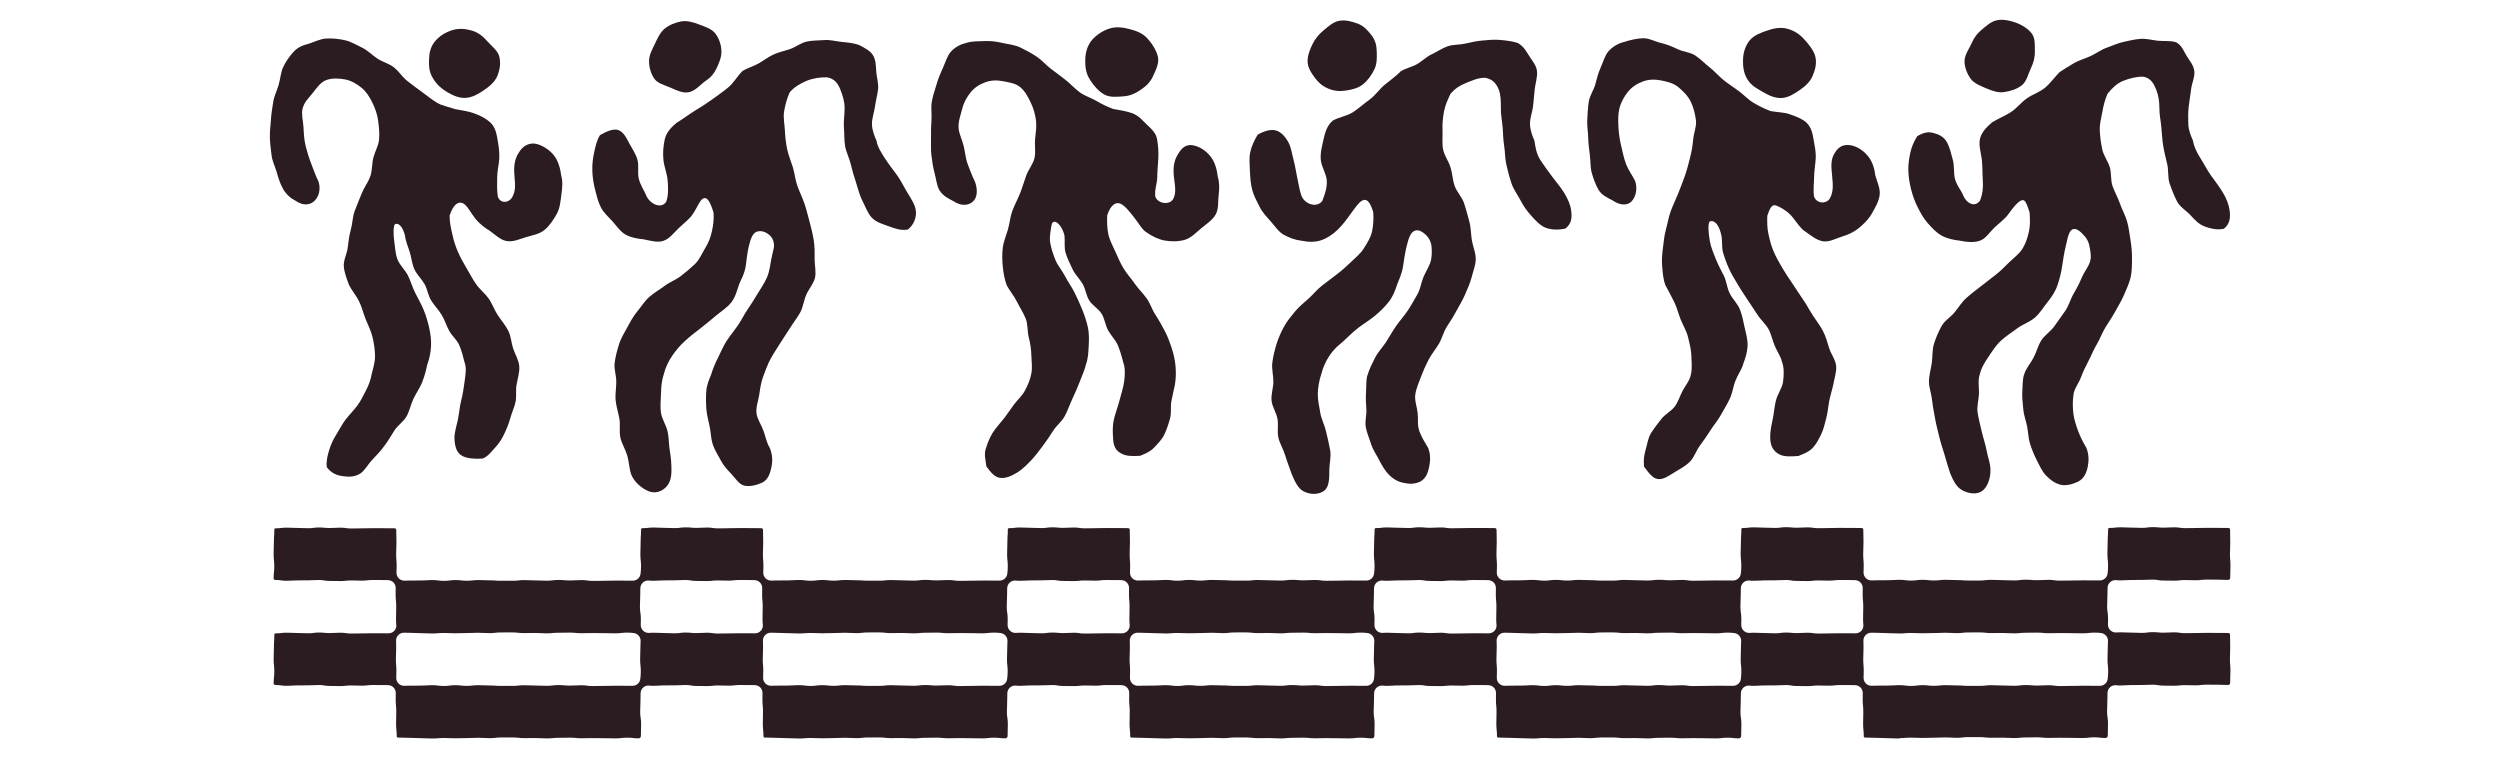 <?xml version="1.0" encoding="UTF-8"?>
<svg xmlns="http://www.w3.org/2000/svg" id="Layer_1" version="1.1" viewBox="0 0 1280 388">
  <defs>
    <style> .st0 { fill: #2b1c22; } </style>
  </defs>
  <g id="characters_1">
    <path class="st0" d="M972.59,378.12c-1.47,0-2.18-.04-2.93-.08-.72-.04-1.47-.08-2.93-.08s-2.18-.04-2.93-.09c-.76-.04-1.5-.09-2.94-.09s-2.18-.03-2.93-.07c-.72-.03-1.46-.07-2.93-.07-.46,0-.76-.13-.76-.79,0-1.55-.08-2.34-.16-3.1-.08-.79-.17-1.58-.17-3.12s.03-2.34.05-3.11c.03-.78.05-1.55.05-3.11s-.08-2.34-.15-3.1c-.08-.77-.16-1.56-.16-3.12s.02-2.32.03-3.1v-.16c.07-2.18-1.63-4.02-3.81-4.12-.61-.03-1.27-.05-2.44-.05h-2.77c-.68,0-1.37-.01-2.75-.01s-2.05.08-2.75.17c-.72.08-1.39.16-2.76.16s-2.04-.03-2.72-.05c-.72-.03-1.41-.05-2.79-.05s-2.09.08-2.76.16c-.69.08-1.38.15-2.75.15s-2.02-.01-2.69-.03c-.75-.02-1.44-.03-2.82-.03s-2.08-.12-2.75-.24c-.8-.14-1.47-.24-2.75-.24-1.37,0-2.07.04-2.75.08-.68.04-1.38.08-2.76.08s-2.07,0-2.76.02c-.75,0-1.44.02-2.75.02-1.39,0-2.08.05-2.76.11-.67.05-1.37.1-2.75.1-1.05,0-1.7-.06-2.09-.11-.16-.02-.32-.03-.48-.03-.95,0-1.88.34-2.61.97-.85.73-1.36,1.79-1.39,2.91v.21c-.02.81-.04,1.59-.04,3.11s-.04,2.3-.08,3.1c-.04.79-.09,1.58-.09,3.13s.12,2.35.24,3.11c.12.8.24,1.55.24,3.11s-.03,2.33-.06,3.1c-.03.78-.06,1.56-.06,3.11,0,.59-.54,1.16-1.08,1.16-1.47,0-2.18-.08-2.94-.17-.72-.08-1.47-.17-2.94-.17s-2.18.09-2.93.18c-.76.09-1.48.18-2.94.18s-2.2-.02-2.93-.04c-.74-.02-1.48-.04-2.94-.04s-2.2-.02-2.93-.03c-.74-.02-1.47-.03-2.93-.03s-2.2.02-2.94.04c-.77.02-1.5.04-2.93.04s-2.22-.08-2.93-.15c-.73-.08-1.48-.15-2.94-.15s-2.15.02-2.86.03c-.8.02-1.54.04-3,.04s-2.2.08-2.92.15c-.73.08-1.47.15-2.95.15s-2.17-.04-2.92-.09c-.74-.04-1.48-.09-2.94-.09s-2.13.01-2.83.02h-.11c-.73.01-1.46.02-2.93.02s-2.21-.08-2.93-.17c-.72-.08-1.46-.17-2.93-.17h-5.87c-1.47,0-2.18.09-2.93.18-.76.09-1.47.18-2.93.18s-2.21-.05-2.93-.1-1.46-.1-2.93-.1-2.21.04-2.93.08c-.72.04-1.46.08-2.94.08s-2.2.03-2.93.05c-.76.03-1.49.05-2.93.05s-2.17-.04-2.92-.07c-.76-.04-1.5-.08-2.95-.08s-2.2.07-2.92.13c-.73.07-1.47.13-2.94.13s-2.18-.04-2.93-.08c-.72-.04-1.47-.08-2.93-.08s-2.18-.04-2.93-.09c-.76-.04-1.5-.09-2.94-.09s-2.18-.03-2.93-.07c-.72-.03-1.46-.07-2.93-.07-.46,0-.76-.13-.76-.79,0-1.55-.08-2.34-.16-3.1-.08-.79-.17-1.58-.17-3.12s.03-2.34.05-3.11c.03-.78.05-1.56.05-3.11s-.08-2.34-.15-3.11c-.08-.78-.15-1.57-.15-3.11s.01-2.29.03-3.04v-.29c.04-2.16-1.65-3.95-3.81-4.05-.61-.03-1.27-.05-2.44-.05h-2.77c-.68,0-1.37-.01-2.75-.01s-2.05.08-2.75.17c-.72.08-1.39.16-2.76.16s-2.04-.03-2.72-.05c-.72-.03-1.41-.05-2.79-.05s-2.05.08-2.75.15c-.71.08-1.38.16-2.76.16s-2.02-.01-2.69-.03c-.75-.02-1.44-.03-2.82-.03s-2.08-.12-2.75-.24c-.8-.14-1.47-.24-2.75-.24-1.37,0-2.07.04-2.75.08-.69.04-1.39.08-2.76.08s-2.07,0-2.76.02c-.75,0-1.44.02-2.75.02-1.39,0-2.08.05-2.76.11-.67.05-1.37.1-2.75.1-1.05,0-1.7-.06-2.09-.11-.16-.02-.32-.03-.48-.03-.95,0-1.88.34-2.61.97-.85.73-1.36,1.79-1.39,2.91v.18c-.03.84-.05,1.61-.05,3.13s-.04,2.31-.08,3.11c-.04.78-.09,1.57-.09,3.12s.12,2.35.24,3.11c.12.8.24,1.55.24,3.11s-.03,2.33-.06,3.11c-.03.77-.06,1.55-.06,3.11,0,.59-.54,1.16-1.08,1.16-1.47,0-2.18-.08-2.94-.17-.72-.08-1.47-.17-2.94-.17s-2.18.09-2.93.18c-.76.09-1.48.18-2.94.18s-2.2-.02-2.93-.04c-.74-.02-1.47-.04-2.94-.04s-2.2-.02-2.93-.03c-.74-.02-1.47-.03-2.93-.03s-2.2.02-2.94.04c-.77.02-1.5.04-2.93.04s-2.22-.08-2.93-.15c-.73-.08-1.48-.15-2.94-.15s-2.15.02-2.86.03c-.8.02-1.54.04-3,.04s-2.2.08-2.92.15c-.73.08-1.47.15-2.95.15s-2.17-.04-2.92-.09c-.74-.04-1.48-.09-2.94-.09s-2.13.01-2.83.02h-.11c-.73.01-1.46.02-2.93.02s-2.21-.08-2.93-.17c-.72-.08-1.46-.17-2.93-.17h-5.87c-1.47,0-2.18.09-2.93.18-.76.09-1.47.18-2.93.18s-2.21-.05-2.93-.1-1.46-.1-2.93-.1-2.21.04-2.93.08c-.75.04-1.46.08-2.94.08s-2.2.03-2.93.05c-.75.03-1.49.05-2.93.05s-2.17-.04-2.92-.07c-.76-.04-1.5-.08-2.95-.08s-2.21.07-2.92.13c-.73.07-1.47.13-2.94.13s-2.18-.04-2.93-.08c-.72-.04-1.47-.08-2.93-.08s-2.18-.04-2.93-.09c-.76-.04-1.5-.09-2.94-.09s-2.18-.03-2.93-.07c-.72-.03-1.46-.07-2.93-.07-.46,0-.76-.13-.76-.79,0-1.55-.08-2.33-.16-3.1-.08-.78-.17-1.57-.17-3.13s.03-2.34.05-3.11c.03-.78.05-1.55.05-3.11s-.08-2.34-.15-3.11c-.08-.78-.15-1.57-.15-3.11s.01-2.29.03-3.04v-.29c.04-2.16-1.65-3.95-3.81-4.05-.61-.03-1.27-.05-2.44-.05h-2.77c-.68,0-1.37-.01-2.75-.01s-2.05.08-2.75.17c-.72.08-1.39.16-2.76.16s-2.04-.03-2.72-.05c-.72-.03-1.41-.05-2.79-.05s-2.09.08-2.76.16c-.69.08-1.38.15-2.75.15s-2.02-.01-2.69-.03c-.75-.02-1.44-.03-2.82-.03s-2.08-.12-2.75-.24c-.8-.14-1.47-.24-2.75-.24-1.37,0-2.07.04-2.75.08-.69.04-1.39.08-2.76.08s-2.07,0-2.76.02c-.75,0-1.44.02-2.75.02-1.39,0-2.08.05-2.76.11-.67.05-1.37.1-2.75.1-1.05,0-1.7-.06-2.09-.11-.16-.02-.32-.03-.48-.03-.95,0-1.88.34-2.61.97-.85.73-1.36,1.79-1.39,2.91v.2c-.03.82-.05,1.6-.05,3.12s-.04,2.3-.08,3.1c-.04.79-.09,1.58-.09,3.12s.12,2.35.24,3.11c.12.8.24,1.55.24,3.11s-.03,2.33-.06,3.11c-.03.78-.06,1.55-.06,3.11,0,.59-.54,1.16-1.08,1.16-1.47,0-2.18-.08-2.94-.17-.72-.08-1.47-.17-2.94-.17s-2.18.09-2.93.18c-.77.09-1.48.18-2.94.18s-2.2-.02-2.93-.04c-.74-.02-1.48-.04-2.94-.04s-2.2-.02-2.93-.03c-.74-.02-1.47-.03-2.93-.03s-2.2.02-2.94.04c-.77.02-1.5.04-2.93.04s-2.22-.08-2.93-.15c-.73-.08-1.48-.15-2.94-.15s-2.15.02-2.86.03c-.8.02-1.54.04-3,.04s-2.2.08-2.92.15c-.73.08-1.47.15-2.95.15s-2.17-.04-2.92-.09c-.74-.04-1.48-.09-2.94-.09s-2.13.01-2.83.02h-.1c-.73.01-1.46.02-2.93.02s-2.21-.08-2.93-.17c-.72-.08-1.46-.17-2.93-.17h-5.87c-1.47,0-2.18.09-2.93.18-.76.09-1.47.18-2.93.18s-2.21-.05-2.93-.1-1.46-.1-2.93-.1-2.21.04-2.93.08c-.72.04-1.46.08-2.94.08s-2.2.03-2.93.05c-.76.03-1.49.05-2.93.05s-2.17-.04-2.92-.07c-.76-.04-1.5-.08-2.95-.08s-2.2.07-2.92.13c-.73.07-1.47.13-2.94.13s-2.18-.04-2.93-.08c-.72-.04-1.47-.08-2.93-.08s-2.18-.04-2.93-.09c-.76-.04-1.5-.09-2.93-.09s-2.18-.03-2.93-.07c-.72-.03-1.46-.07-2.93-.07-.46,0-.76-.13-.76-.79,0-1.55-.08-2.34-.16-3.1-.08-.78-.17-1.57-.17-3.13s.03-2.34.05-3.11c.03-.78.05-1.55.05-3.11s-.08-2.35-.15-3.11c-.08-.77-.15-1.56-.15-3.11s.01-2.28.03-3.04v-.29c.04-2.16-1.65-3.95-3.81-4.05-.61-.03-1.27-.05-2.44-.05h-2.77c-.68,0-1.37-.01-2.75-.01s-2.04.08-2.75.17c-.72.08-1.39.16-2.76.16s-2.04-.03-2.72-.05c-.72-.03-1.41-.05-2.79-.05s-2.09.08-2.76.16c-.69.08-1.38.15-2.75.15s-2.02-.01-2.69-.03c-.75-.02-1.44-.03-2.82-.03s-2.08-.12-2.75-.24c-.8-.14-1.47-.24-2.75-.24-1.37,0-2.07.04-2.75.08-.68.04-1.38.08-2.76.08s-2.07,0-2.76.02c-.75,0-1.44.02-2.75.02-1.39,0-2.08.05-2.76.11-.67.05-1.37.1-2.75.1-1.05,0-1.7-.06-2.09-.11-.16-.02-.32-.03-.48-.03-.95,0-1.88.34-2.61.97-.85.73-1.36,1.79-1.39,2.91v.21c-.02.81-.04,1.59-.04,3.11s-.04,2.31-.08,3.11c-.04.78-.09,1.57-.09,3.12s.12,2.35.24,3.11c.12.8.24,1.55.24,3.11s-.03,2.33-.06,3.11c-.03.78-.06,1.56-.06,3.11,0,.59-.54,1.16-1.08,1.16-1.47,0-2.18-.08-2.94-.17-.72-.08-1.47-.17-2.94-.17s-2.18.09-2.93.18c-.76.09-1.48.18-2.94.18s-2.2-.02-2.93-.04c-.74-.02-1.48-.04-2.94-.04s-2.2-.02-2.93-.03c-.74-.02-1.47-.03-2.93-.03s-2.2.02-2.94.04c-.77.02-1.5.04-2.93.04s-2.22-.08-2.93-.15c-.73-.08-1.48-.15-2.94-.15s-2.15.02-2.87.03c-.8.02-1.54.04-3,.04s-2.2.08-2.92.15c-.75.08-1.49.15-2.95.15s-2.17-.04-2.92-.09c-.74-.04-1.48-.09-2.94-.09s-2.13.01-2.83.02h-.1c-.73.01-1.46.02-2.93.02s-2.21-.08-2.93-.17c-.72-.08-1.46-.17-2.93-.17h-5.87c-1.47,0-2.18.09-2.93.18-.76.09-1.47.18-2.93.18s-2.21-.05-2.93-.1c-.72-.05-1.46-.1-2.93-.1s-2.21.04-2.93.08c-.72.04-1.46.08-2.94.08s-2.2.03-2.93.05c-.75.03-1.49.05-2.93.05s-2.17-.04-2.92-.07c-.76-.04-1.5-.08-2.95-.08s-2.2.07-2.92.13c-.73.07-1.47.13-2.94.13s-2.18-.04-2.93-.08c-.72-.04-1.47-.08-2.93-.08s-2.18-.04-2.93-.09c-.76-.04-1.5-.09-2.93-.09s-2.18-.03-2.93-.07c-.72-.03-1.46-.07-2.93-.07-.46,0-.76-.13-.76-.79,0-1.55-.08-2.34-.16-3.1-.08-.78-.17-1.57-.17-3.13s.03-2.34.05-3.11c.03-.78.05-1.56.05-3.11s-.08-2.34-.15-3.11c-.08-.78-.15-1.57-.15-3.11s0-2.28.03-3.04v-.28c.04-2.16-1.65-3.96-3.81-4.06-.61-.03-1.27-.05-2.44-.05h-2.77c-.68,0-1.37-.01-2.75-.01s-2.04.08-2.75.17c-.72.08-1.39.16-2.76.16s-2.04-.03-2.72-.05c-.72-.03-1.41-.05-2.79-.05s-2.04.08-2.75.15c-.72.08-1.39.16-2.76.16s-2.07-.01-2.75-.03c-.69-.01-1.38-.03-2.76-.03s-2.08-.12-2.75-.24c-.8-.14-1.47-.24-2.75-.24-1.37,0-2.07.04-2.75.08-.69.04-1.39.08-2.76.08s-2.07,0-2.76.02c-.75,0-1.44.02-2.75.02-1.39,0-2.08.05-2.76.11-.67.05-1.37.1-2.75.1s-2.08-.1-2.75-.2c-.69-.1-1.39-.2-2.76-.2-.12,0-1.17-.02-1.17-.78,0-1.56.09-2.35.17-3.11s.17-1.55.17-3.11-.08-2.35-.17-3.11c-.08-.77-.17-1.56-.17-3.11s.03-2.29.07-3.09c.04-.79.07-1.58.07-3.13s.06-2.34.11-3.1c.05-.77.11-1.56.11-3.12,0-.57.23-.8.81-.8,1.39,0,2.09-.09,2.76-.17.71-.09,1.38-.17,2.75-.17s2.04.04,2.74.08c.7.04,1.4.08,2.77.08s2.04.04,2.74.07c.68.04,1.37.07,2.77.07s2.07-.09,2.75-.19c.71-.1,1.38-.19,2.76-.19s2.07.07,2.74.13c.69.07,1.38.14,2.77.14s2.05-.05,2.76-.09c.67-.05,1.37-.09,2.75-.09s2.08.11,2.75.21c.84.13,1.48.21,2.75.21,1.38,0,2.07-.02,2.76-.04.72-.02,1.41-.03,2.75-.03s2.04-.02,2.71-.04c.74-.02,1.42-.04,2.8-.04s2.06,0,2.75.01c.69,0,1.38.01,2.76.01,1.23,0,1.91,0,2.53.02h.05c1.12,0,2.2-.47,2.95-1.3.77-.84,1.14-1.98,1.02-3.12-.07-.64-.15-1.44-.15-2.99s.03-2.34.05-3.11c.03-.78.05-1.56.05-3.11s-.08-2.34-.15-3.11c-.08-.78-.15-1.57-.15-3.11s0-2.28.03-3.04v-.28c.04-2.16-1.65-3.96-3.81-4.06-.61-.03-1.27-.05-2.43-.05-1.38,0-2.07,0-2.76-.01h-.17c-.64,0-1.32-.01-2.59-.01-1.37,0-2.04.08-2.75.16-.71.09-1.38.17-2.76.17s-2.06-.03-2.75-.05c-.72-.03-1.41-.05-2.76-.05s-2.04.07-2.75.15c-.72.08-1.39.16-2.76.16s-2.03-.01-2.69-.03c-.75-.02-1.44-.03-2.82-.03s-2.08-.12-2.75-.24c-.8-.14-1.47-.24-2.75-.24-1.37,0-2.07.04-2.75.08-.68.04-1.38.08-2.76.08s-2.07,0-2.76.02c-.75,0-1.44.02-2.75.02-1.38,0-2.04.05-2.75.1-.67.05-1.37.1-2.75.1s-2.08-.1-2.75-.2c-.8-.12-1.47-.2-2.76-.2-.12,0-1.17-.02-1.17-.78,0-1.56.09-2.35.17-3.11s.17-1.55.17-3.11-.08-2.35-.17-3.11c-.08-.77-.17-1.56-.17-3.11s.03-2.29.07-3.09c.04-.79.07-1.58.07-3.14s.06-2.34.11-3.1c.05-.77.11-1.56.11-3.12,0-.57.23-.8.81-.8,1.39,0,2.09-.09,2.76-.17.71-.09,1.38-.17,2.75-.17s2.04.04,2.74.08c.7.04,1.4.08,2.77.08s2.04.04,2.74.07c.68.04,1.37.07,2.77.07s2.07-.09,2.75-.19c.71-.1,1.37-.19,2.76-.19s2.07.07,2.74.13c.69.07,1.38.14,2.77.14s2.05-.05,2.76-.09c.67-.05,1.37-.09,2.75-.09s2.07.11,2.75.21c.84.13,1.48.21,2.76.21,1.38,0,2.07-.02,2.75-.03.69-.02,1.38-.04,2.75-.04s2.04-.02,2.71-.04c.74-.02,1.42-.04,2.8-.04s2.06,0,2.75.01c.69,0,1.38.01,2.75.01s2.06.01,2.74.02c.76.01,1.44.02,2.77.02.31,0,1.03.08,1.03.79,0,1.56.03,2.33.05,3.11.03.78.05,1.56.05,3.11s-.04,2.35-.07,3.11c-.04.77-.08,1.56-.08,3.11s.06,2.3.13,3.1c.07.78.13,1.57.13,3.12s-.04,2.31-.08,3.11v.06c-.05,1.11.37,2.2,1.15,3,.75.76,1.78,1.19,2.85,1.19h.21c.58-.03,1.29-.06,2.5-.06,1.47,0,2.21,0,2.94-.02h.1c.7,0,1.43-.02,2.83-.02,1.47,0,2.18-.05,2.94-.1.73-.05,1.48-.11,2.94-.11s2.17.1,2.93.2c.73.1,1.48.2,2.94.2s2.21-.1,2.93-.2c.76-.1,1.47-.2,2.94-.2s2.21.09,2.93.17c.73.08,1.47.17,2.93.17s2.22-.08,2.94-.17c.72-.08,1.47-.17,2.93-.17s2.22.04,2.93.07c.72.04,1.47.07,2.93.07s2.2.05,2.92.11c.76.06,1.46.11,2.94.11h5.86c1.48,0,2.23-.08,2.94-.17.76-.09,1.47-.17,2.93-.17s2.22.04,2.93.08c.73.04,1.47.08,2.94.08s2.18.04,2.93.07c.72.04,1.46.07,2.93.07s2.18-.09,2.94-.19c.75-.1,1.46-.19,2.93-.19s2.21.07,2.93.13c.72.07,1.46.13,2.93.13s2.2-.05,2.92-.09c.74-.05,1.49-.1,2.95-.1s2.18.1,2.93.21c.73.11,1.48.21,2.94.21s2.2-.02,2.93-.03c.74-.02,1.47-.04,2.93-.04s2.17-.02,2.88-.04c.79-.02,1.52-.04,2.98-.04s2.2,0,2.93.01c.73,0,1.47.01,2.93.01,1.35,0,2.08,0,2.76.02h.06c2.06,0,3.79-1.57,3.98-3.63l.07-.65c.08-.78.17-1.57.17-3.13s-.08-2.35-.17-3.11-.17-1.56-.17-3.11.03-2.29.07-3.09c.04-.79.07-1.58.07-3.14s.06-2.34.11-3.1c.05-.77.11-1.56.11-3.12,0-.57.23-.8.81-.8,1.39,0,2.09-.09,2.76-.17.71-.09,1.38-.17,2.75-.17s2.04.04,2.74.08c.7.04,1.4.08,2.77.08s2.04.04,2.74.07c.68.04,1.38.07,2.77.07s2.07-.09,2.75-.19c.71-.1,1.37-.19,2.76-.19s2.07.07,2.74.13c.69.07,1.38.14,2.77.14s2.08-.05,2.76-.09c.67-.05,1.37-.09,2.75-.09s2.07.11,2.75.21c.84.13,1.48.21,2.76.21,1.38,0,2.07-.02,2.75-.03.69-.02,1.38-.04,2.75-.04s2.04-.02,2.71-.04c.74-.02,1.42-.04,2.8-.04s2.06,0,2.75.01c.69,0,1.38.01,2.75.01s2.06.01,2.74.02c.75.01,1.44.02,2.77.02.31,0,1.03.08,1.03.79,0,1.56.03,2.34.05,3.12.03.8.05,1.58.05,3.11s-.04,2.35-.07,3.11c-.04.77-.08,1.56-.08,3.11s.06,2.3.13,3.1c.07.78.13,1.57.13,3.13s-.04,2.35-.08,3.11v.06c-.05,1.12.37,2.2,1.15,3,.75.76,1.78,1.19,2.84,1.19h.21c.58-.03,1.29-.06,2.5-.06,1.47,0,2.21,0,2.94-.02h.1c.7,0,1.43-.02,2.83-.02,1.47,0,2.18-.05,2.94-.1.73-.05,1.48-.11,2.94-.11s2.17.1,2.93.2c.73.1,1.48.2,2.94.2s2.21-.1,2.93-.2c.76-.1,1.47-.2,2.94-.2s2.21.09,2.93.17c.73.08,1.47.17,2.93.17s2.22-.08,2.94-.17c.72-.08,1.47-.17,2.93-.17s2.22.04,2.93.07c.72.04,1.47.07,2.93.07s2.2.05,2.92.11c.76.06,1.46.11,2.94.11h5.86c1.47,0,2.22-.08,2.94-.16.76-.09,1.47-.17,2.94-.17s2.22.04,2.93.08c.73.04,1.47.08,2.94.08s2.18.04,2.93.07c.72.04,1.46.07,2.93.07s2.18-.09,2.94-.19c.75-.1,1.46-.19,2.93-.19s2.22.07,2.93.13c.72.07,1.46.13,2.93.13s2.2-.05,2.92-.09c.74-.05,1.49-.1,2.95-.1s2.18.1,2.93.21c.73.11,1.47.21,2.94.21s2.2-.02,2.93-.03c.74-.02,1.47-.04,2.93-.04s2.17-.02,2.88-.04c.78-.02,1.52-.04,2.98-.04s2.2,0,2.93.01c.73,0,1.46.01,2.93.01,1.35,0,2.08,0,2.76.02h.06c2.06,0,3.79-1.57,3.98-3.63l.06-.63c.09-.8.17-1.59.17-3.15s-.08-2.35-.17-3.11-.17-1.55-.17-3.11.03-2.29.07-3.09c.04-.78.07-1.57.07-3.13s.05-2.35.11-3.11c.05-.75.11-1.54.11-3.11,0-.57.23-.8.81-.8,1.39,0,2.09-.09,2.76-.17.71-.09,1.38-.17,2.75-.17s2.04.04,2.74.08c.7.04,1.4.08,2.77.08s2.04.04,2.74.07c.68.04,1.38.07,2.77.07s2.08-.09,2.75-.19c.71-.1,1.37-.19,2.76-.19s2.07.07,2.74.13c.69.07,1.38.14,2.77.14s2.08-.05,2.76-.09c.67-.05,1.37-.09,2.75-.09s2.07.11,2.75.21c.84.13,1.48.21,2.76.21,1.38,0,2.07-.02,2.75-.03.69-.02,1.38-.04,2.75-.04s2.04-.02,2.71-.04c.73-.02,1.42-.04,2.8-.04s2.06,0,2.75.01c.69,0,1.38.01,2.75.01s2.06.01,2.74.02c.75.01,1.44.02,2.77.02.31,0,1.03.08,1.03.79,0,1.56.03,2.34.05,3.12.03.8.05,1.58.05,3.11s-.04,2.3-.07,3.09c-.04.79-.08,1.58-.08,3.13s.06,2.3.13,3.1c.07.79.13,1.58.13,3.13s-.04,2.31-.08,3.11v.05c-.05,1.12.36,2.21,1.15,3,.75.76,1.78,1.19,2.85,1.19h.21c.58-.03,1.29-.06,2.5-.06,1.47,0,2.21,0,2.94-.02h.1c.7,0,1.44-.02,2.84-.02s2.18-.05,2.94-.1c.73-.05,1.48-.11,2.94-.11s2.17.1,2.93.2c.73.1,1.48.2,2.94.2s2.21-.1,2.93-.2c.76-.1,1.47-.2,2.94-.2s2.21.09,2.93.17c.73.08,1.47.17,2.93.17s2.22-.08,2.94-.17c.72-.08,1.47-.17,2.93-.17s2.22.04,2.93.07c.72.04,1.47.07,2.93.07s2.2.05,2.92.11c.76.06,1.47.11,2.94.11h5.86c1.47,0,2.22-.08,2.94-.16.76-.09,1.47-.17,2.94-.17s2.22.04,2.93.08c.73.04,1.47.08,2.94.08s2.18.04,2.93.07c.72.04,1.46.07,2.93.07s2.18-.09,2.94-.19c.75-.1,1.46-.19,2.93-.19s2.22.07,2.93.13c.72.07,1.46.13,2.93.13s2.2-.05,2.92-.09c.74-.05,1.49-.1,2.95-.1s2.18.1,2.93.21c.72.11,1.46.21,2.93.21s2.2-.02,2.93-.03c.74-.02,1.47-.04,2.93-.04s2.17-.02,2.88-.04c.79-.02,1.52-.04,2.98-.04s2.2,0,2.93.01c.73,0,1.46.01,2.93.01,1.35,0,2.08,0,2.76.02h.06c2.06,0,3.79-1.57,3.98-3.63l.07-.67c.08-.76.17-1.55.17-3.11s-.08-2.35-.17-3.11c-.08-.77-.17-1.56-.17-3.11s.03-2.29.07-3.09c.04-.79.07-1.58.07-3.14s.05-2.32.11-3.08c.06-.78.11-1.56.11-3.13,0-.57.23-.8.81-.8,1.39,0,2.08-.09,2.76-.17.71-.09,1.38-.17,2.76-.17s2.04.04,2.74.08c.7.04,1.4.08,2.77.08s2.04.04,2.74.07c.68.04,1.37.07,2.77.07s2.07-.09,2.75-.19c.71-.1,1.37-.19,2.76-.19s2.07.07,2.74.13c.69.07,1.38.14,2.77.14s2.05-.05,2.76-.09c.67-.05,1.37-.09,2.75-.09s2.07.11,2.75.21c.84.13,1.48.21,2.76.21,1.38,0,2.07-.02,2.75-.03.69-.02,1.38-.04,2.75-.04s2.04-.02,2.71-.04c.73-.02,1.42-.04,2.8-.04s2.06,0,2.75.01c.69,0,1.38.01,2.75.01s2.06.01,2.74.02c.75.01,1.44.02,2.77.02.31,0,1.03.08,1.03.79,0,1.56.03,2.34.05,3.12.03.8.05,1.58.05,3.11s-.04,2.3-.07,3.1c-.04.79-.08,1.58-.08,3.13s.06,2.29.13,3.09c.07.78.13,1.56.13,3.13s-.04,2.35-.08,3.11v.06c-.05,1.12.36,2.2,1.15,3,.75.76,1.78,1.19,2.84,1.19h.21c.58-.03,1.29-.06,2.5-.06,1.47,0,2.21,0,2.94-.02h.1c.7,0,1.43-.02,2.83-.02,1.47,0,2.18-.05,2.94-.1.73-.05,1.48-.11,2.94-.11s2.17.1,2.93.2c.73.1,1.48.2,2.94.2s2.21-.1,2.93-.2c.76-.1,1.47-.2,2.94-.2s2.21.09,2.93.17c.73.08,1.47.17,2.94.17s2.22-.08,2.94-.17c.72-.08,1.47-.17,2.93-.17s2.22.04,2.93.07c.72.04,1.47.07,2.93.07s2.2.05,2.92.11c.76.06,1.46.11,2.94.11h5.86c1.48,0,2.22-.08,2.94-.17.76-.09,1.47-.17,2.93-.17s2.22.04,2.93.08c.73.04,1.47.08,2.94.08s2.18.04,2.93.07c.72.04,1.46.07,2.93.07s2.18-.09,2.94-.19c.75-.1,1.46-.19,2.93-.19s2.22.07,2.93.13c.72.07,1.46.13,2.93.13s2.2-.05,2.92-.09c.74-.05,1.49-.1,2.95-.1s2.18.1,2.93.21c.72.11,1.46.21,2.93.21s2.2-.02,2.93-.03c.74-.02,1.47-.04,2.93-.04s2.17-.02,2.88-.04c.78-.02,1.52-.04,2.98-.04s2.2,0,2.93.01c.73,0,1.47.01,2.93.01,1.35,0,2.08,0,2.76.02h.06c2.06,0,3.79-1.57,3.98-3.63l.07-.65c.08-.78.17-1.57.17-3.13s-.08-2.35-.17-3.11-.17-1.55-.17-3.11.03-2.29.07-3.09c.04-.79.07-1.58.07-3.14s.06-2.34.11-3.1c.05-.77.11-1.56.11-3.12,0-.57.23-.8.81-.8,1.39,0,2.08-.09,2.76-.17.71-.09,1.38-.17,2.76-.17s2.04.04,2.74.08c.7.04,1.4.08,2.77.08s2.04.04,2.74.07c.68.04,1.38.07,2.77.07s2.07-.09,2.75-.19c.71-.1,1.37-.19,2.76-.19s2.07.07,2.74.13c.69.07,1.38.14,2.77.14s2.08-.05,2.76-.09c.67-.05,1.37-.09,2.75-.09s2.07.11,2.75.21c.84.13,1.48.21,2.76.21,1.38,0,2.07-.02,2.75-.03.69-.02,1.38-.04,2.75-.04s2.04-.02,2.71-.04c.74-.02,1.42-.04,2.8-.04s2.06,0,2.75.01c.69,0,1.38.01,2.75.01s2.06.01,2.74.02c.75.01,1.44.02,2.77.02.31,0,1.03.08,1.03.79,0,1.55.03,2.33.05,3.11.03.79.05,1.57.05,3.12s-.04,2.3-.07,3.09c-.04.79-.08,1.58-.08,3.13s.06,2.3.13,3.1c.07.78.13,1.56.13,3.13s-.04,2.35-.08,3.11v.25c0,1.1.45,2.15,1.25,2.9.75.71,1.73,1.1,2.75,1.1h.21c.58-.03,1.29-.06,2.5-.06,1.47,0,2.21,0,2.94-.02h.1c.7,0,1.43-.02,2.83-.02,1.47,0,2.18-.05,2.94-.1.73-.05,1.48-.11,2.94-.11s2.17.1,2.93.2c.73.1,1.48.2,2.94.2s2.21-.1,2.93-.2c.76-.1,1.47-.2,2.94-.2s2.21.09,2.93.17c.73.08,1.47.17,2.94.17s2.22-.08,2.94-.17c.72-.08,1.47-.17,2.93-.17s2.22.04,2.93.07c.72.04,1.47.07,2.93.07s2.2.05,2.92.11c.76.06,1.46.11,2.94.11h5.86c1.48,0,2.22-.08,2.94-.17.76-.09,1.47-.17,2.93-.17s2.22.04,2.93.08c.73.04,1.47.08,2.94.08s2.18.04,2.93.07c.72.04,1.46.07,2.93.07s2.18-.09,2.94-.19c.75-.1,1.46-.19,2.93-.19s2.22.07,2.93.13c.72.07,1.46.13,2.93.13s2.2-.05,2.92-.09c.74-.05,1.49-.1,2.95-.1s2.18.1,2.93.21c.72.11,1.46.21,2.93.21s2.2-.02,2.93-.03c.74-.02,1.47-.04,2.93-.04s2.17-.02,2.88-.04c.79-.02,1.52-.04,2.98-.04s2.2,0,2.93.01c.73,0,1.46.01,2.93.01,1.35,0,2.08,0,2.76.02h.06c2.06,0,3.79-1.57,3.98-3.63l.06-.63c.09-.8.17-1.59.17-3.15s-.08-2.35-.17-3.11c-.08-.76-.17-1.56-.17-3.11s.03-2.29.07-3.09c.04-.78.07-1.57.07-3.13s.06-2.34.11-3.1c.05-.77.11-1.56.11-3.12,0-.57.23-.8.81-.8,1.39,0,2.08-.09,2.76-.17.71-.09,1.38-.17,2.76-.17s2.04.04,2.74.08c.7.04,1.4.08,2.77.08s2.04.04,2.74.07c.68.04,1.38.07,2.77.07s2.08-.09,2.75-.19c.71-.1,1.37-.19,2.76-.19s2.07.07,2.74.13c.69.07,1.38.14,2.77.14s2.05-.05,2.76-.09c.67-.05,1.37-.09,2.75-.09s2.07.11,2.75.21c.84.13,1.48.22,2.76.22,1.38,0,2.07-.02,2.75-.03.69-.02,1.38-.04,2.75-.04s2.04-.02,2.71-.04c.74-.02,1.42-.04,2.8-.04s2.06,0,2.75.01c.69,0,1.38.01,2.75.01s2.06.01,2.74.02c.75.01,1.44.02,2.77.02.31,0,1.03.08,1.03.79,0,1.56.03,2.34.05,3.12.03.8.05,1.58.05,3.11s-.04,2.3-.07,3.09c-.04.79-.08,1.58-.08,3.13s.06,2.3.13,3.1c.07.78.13,1.57.13,3.12s-.04,2.35-.08,3.11c-.04.77-.08,1.56-.08,3.11,0,.5-.5.92-1.1.92-1.38,0-2.05-.03-2.76-.07-.68-.03-1.38-.07-2.76-.07s-2.07,0-2.76-.01h-.17c-.64,0-1.32-.01-2.59-.01-1.37,0-2.04.08-2.75.16-.71.09-1.38.17-2.76.17s-2.06-.03-2.75-.05c-.73-.03-1.41-.05-2.76-.05s-2.04.07-2.75.15c-.72.08-1.39.16-2.76.16s-2.02-.01-2.69-.03c-.75-.02-1.44-.03-2.82-.03s-2.08-.12-2.75-.24c-.8-.14-1.47-.24-2.75-.24-1.37,0-2.07.04-2.75.08-.68.04-1.38.08-2.76.08s-2.07,0-2.76.02c-.75,0-1.44.02-2.75.02-1.38,0-2.04.05-2.75.1-.67.05-1.37.1-2.75.1-1.04,0-1.67-.06-2.1-.11-.16-.02-.32-.03-.47-.03-.95,0-1.88.34-2.61.97-.85.73-1.35,1.79-1.39,2.91v.2c-.03.82-.05,1.6-.05,3.12s-.04,2.3-.08,3.1c-.04.78-.09,1.57-.09,3.12s.12,2.35.24,3.11c.12.8.24,1.55.24,3.11s-.03,2.27-.05,3.03c-.04,1.15.42,2.27,1.26,3.06.75.7,1.73,1.09,2.74,1.09.13,0,.26,0,.39-.02.37-.04.97-.08,1.98-.08,1.37,0,2.04.04,2.74.08.7.04,1.4.08,2.77.08s2.04.04,2.74.07c.68.04,1.38.07,2.77.07s2.08-.09,2.75-.19c.71-.1,1.38-.19,2.76-.19s2.07.07,2.74.13c.69.07,1.38.14,2.77.14s2.05-.05,2.76-.09c.67-.05,1.37-.09,2.75-.09s2.07.11,2.75.21c.84.13,1.48.22,2.76.22,1.38,0,2.07-.02,2.75-.03.69-.02,1.38-.04,2.75-.04s2.04-.02,2.71-.04c.74-.02,1.42-.04,2.8-.04s2.06,0,2.75.01c.7,0,1.38.01,2.76.01s2.06.01,2.75.02,1.38.02,2.76.02c.31,0,1.03.08,1.03.8,0,1.56.03,2.34.05,3.12.03.8.05,1.58.05,3.11s-.04,2.29-.07,3.09c-.04.79-.08,1.58-.08,3.13s.06,2.3.13,3.1c.07.78.13,1.57.13,3.13s-.04,2.35-.08,3.11c-.04.77-.08,1.56-.08,3.11,0,.5-.5.92-1.1.92-1.37,0-2.03-.03-2.74-.07-.7-.03-1.4-.07-2.78-.07h-2.77c-.68,0-1.37-.01-2.75-.01s-2.05.08-2.75.17c-.72.08-1.39.16-2.76.16s-2.04-.03-2.72-.05c-.72-.03-1.41-.05-2.79-.05s-2.05.08-2.75.15c-.71.08-1.38.16-2.76.16s-2.02-.01-2.69-.03c-.75-.02-1.44-.03-2.82-.03s-2.08-.12-2.75-.24c-.8-.14-1.47-.24-2.75-.24-1.37,0-2.07.04-2.75.08-.69.04-1.39.08-2.76.08s-2.07,0-2.76.02c-.75,0-1.44.02-2.75.02-1.39,0-2.08.05-2.76.11-.67.05-1.37.1-2.75.1-1.05,0-1.7-.06-2.09-.11-.16-.02-.32-.03-.48-.03-.95,0-1.88.34-2.61.97-.85.73-1.36,1.79-1.39,2.91v.2c-.03.82-.05,1.6-.05,3.12s-.04,2.3-.08,3.1c-.04.79-.09,1.58-.09,3.12s.12,2.35.24,3.11c.12.8.24,1.55.24,3.11s-.03,2.33-.06,3.11c-.03.77-.06,1.55-.06,3.11,0,.59-.54,1.16-1.08,1.16-1.47,0-2.18-.08-2.94-.17-.72-.08-1.47-.17-2.94-.17s-2.18.09-2.93.18c-.77.09-1.48.18-2.94.18s-2.2-.02-2.93-.04c-.74-.02-1.48-.04-2.94-.04s-2.2-.02-2.93-.03c-.74-.02-1.47-.03-2.93-.03s-2.2.02-2.94.04c-.77.02-1.5.04-2.93.04s-2.2-.08-2.92-.15c-.75-.08-1.49-.15-2.95-.15s-2.15.02-2.87.03c-.8.02-1.54.04-3,.04s-2.2.08-2.92.15c-.73.08-1.47.15-2.95.15s-2.17-.04-2.92-.09c-.74-.04-1.48-.09-2.94-.09s-2.13.01-2.83.02h-.1c-.73.01-1.46.02-2.93.02s-2.21-.08-2.93-.17c-.72-.08-1.46-.17-2.93-.17h-5.86c-1.47,0-2.18.09-2.93.18-.76.09-1.47.18-2.93.18s-2.21-.05-2.93-.1-1.47-.1-2.93-.1-2.21.04-2.93.08c-.75.04-1.46.08-2.94.08s-2.2.03-2.93.05c-.76.03-1.49.05-2.93.05s-2.17-.04-2.92-.07c-.76-.04-1.5-.08-2.95-.08s-2.2.07-2.92.13c-.73.07-1.47.13-2.94.13l.07.19ZM1048.88,350.84c1.46,0,2.17.1,2.92.21.74.11,1.48.21,2.94.21s2.2-.02,2.94-.04c.77-.02,1.5-.04,2.93-.04s2.2-.02,2.93-.04c.73-.02,1.46-.04,2.93-.04s2.2,0,2.93.01c.74,0,1.47.01,2.94.01,1.35,0,2.08,0,2.76.02h.06c2.06,0,3.79-1.57,3.98-3.63l.07-.65c.08-.78.17-1.57.17-3.13s-.08-2.35-.17-3.11c-.08-.76-.17-1.56-.17-3.11s.03-2.3.07-3.09c.04-.78.07-1.57.07-3.13,0-1.41.05-2.19.1-2.92.15-2.14-1.42-4.02-3.56-4.25l-.45-.05c-.72-.09-1.47-.17-2.94-.17s-2.18.09-2.93.18c-.76.09-1.48.18-2.94.18s-2.2-.02-2.94-.04c-.73-.02-1.47-.04-2.94-.04s-2.2-.02-2.93-.03c-.73-.02-1.47-.03-2.93-.03s-2.16.02-2.88.04c-.8.02-1.53.04-2.99.04s-2.21-.08-2.93-.15c-.74-.08-1.48-.15-2.93-.15s-2.16.02-2.87.03c-.79.02-1.53.04-2.99.04s-2.2.08-2.92.15c-.73.08-1.47.15-2.95.15s-2.17-.04-2.93-.09c-.73-.04-1.48-.09-2.94-.09s-2.15.01-2.86.02c-.81.01-1.54.03-3.01.03s-2.21-.08-2.93-.17c-.72-.08-1.47-.17-2.94-.17h-2.93c-.76,0-1.49.01-2.94.01s-2.17.09-2.92.18c-.78.09-1.49.18-2.95.18s-2.21-.05-2.93-.1c-.74-.05-1.48-.1-2.94-.1s-2.18.04-2.9.08c-.78.04-1.49.08-2.97.08s-2.2.03-2.93.05c-.73.03-1.47.05-2.93.05s-2.17-.04-2.92-.07c-.74-.04-1.48-.08-2.95-.08s-2.22.07-2.94.13c-.74.07-1.48.13-2.93.13s-2.18-.04-2.93-.08c-.72-.04-1.47-.08-2.93-.08s-2.18-.04-2.93-.09c-.73-.04-1.47-.09-2.93-.09-1.25,0-1.97-.02-2.61-.05h-.18c-1.05,0-2.05.41-2.8,1.15-.79.78-1.22,1.85-1.19,2.96v.1c.03.82.06,1.59.06,3.15s-.04,2.29-.07,3.09c-.04.79-.08,1.58-.08,3.13s.06,2.3.13,3.09c.07.78.13,1.56.13,3.13s-.04,2.35-.08,3.11v.25c0,1.1.45,2.15,1.25,2.9.75.71,1.73,1.1,2.75,1.1h.21c.57-.03,1.27-.06,2.49-.06,1.47,0,2.21,0,2.94-.02h.1c.7,0,1.43-.02,2.83-.02,1.47,0,2.18-.05,2.94-.1.73-.05,1.48-.11,2.94-.11s2.17.1,2.93.2c.73.1,1.48.2,2.94.2s2.21-.1,2.92-.2c.77-.1,1.48-.2,2.94-.2s2.21.08,2.93.17c.73.08,1.48.17,2.94.17s2.21-.08,2.93-.17c.74-.08,1.48-.17,2.94-.17s2.18.03,2.93.07,1.49.07,2.93.07,2.21.06,2.93.11c.75.06,1.46.11,2.94.11h5.86c1.48,0,2.23-.08,2.94-.17.76-.09,1.47-.17,2.93-.17s2.18.04,2.93.08c.73.04,1.47.08,2.93.08s2.17.04,2.92.07c.74.04,1.48.07,2.95.07s2.18-.09,2.93-.19c.76-.1,1.47-.19,2.93-.19s2.21.07,2.93.13c.72.07,1.47.14,2.94.14s2.2-.05,2.92-.09c.74-.05,1.48-.09,2.94-.09h.02ZM861.06,350.84c1.46,0,2.17.1,2.93.21.74.11,1.48.21,2.94.21s2.2-.02,2.94-.04c.77-.02,1.5-.04,2.93-.04s2.2-.02,2.93-.04c.73-.02,1.46-.04,2.93-.04s2.2,0,2.93.01c.74,0,1.47.01,2.94.01,1.35,0,2.08,0,2.76.02h.06c2.06,0,3.79-1.57,3.98-3.63l.07-.67c.08-.76.17-1.55.17-3.11s-.08-2.35-.17-3.11-.17-1.55-.17-3.11.03-2.29.07-3.09c.04-.79.07-1.58.07-3.13,0-1.42.04-2.19.1-2.92.15-2.14-1.42-4.02-3.56-4.25l-.45-.05c-.72-.09-1.47-.17-2.94-.17s-2.18.09-2.93.18c-.76.09-1.48.18-2.94.18s-2.2-.02-2.93-.04c-.73-.02-1.47-.04-2.94-.04s-2.2-.02-2.93-.03-1.47-.03-2.93-.03-2.16.02-2.88.04c-.8.02-1.53.04-2.99.04s-2.21-.08-2.93-.15c-.74-.08-1.48-.15-2.94-.15s-2.16.02-2.87.03c-.79.02-1.53.04-2.99.04s-2.2.08-2.92.15c-.73.08-1.47.15-2.95.15s-2.17-.04-2.93-.09c-.73-.04-1.48-.09-2.94-.09s-2.14.01-2.85.02c-.81.01-1.55.03-3.01.03s-2.21-.08-2.93-.17c-.72-.08-1.47-.17-2.94-.17h-2.93c-.76,0-1.49.01-2.94.01s-2.17.09-2.92.18c-.78.09-1.49.18-2.95.18s-2.21-.05-2.93-.1c-.74-.05-1.48-.1-2.94-.1s-2.18.04-2.9.08c-.78.04-1.49.08-2.97.08s-2.2.03-2.93.05c-.73.03-1.47.05-2.93.05s-2.17-.04-2.92-.07c-.74-.04-1.48-.08-2.95-.08s-2.22.07-2.93.13c-.74.07-1.48.13-2.93.13s-2.18-.04-2.93-.08c-.72-.04-1.47-.08-2.93-.08s-2.18-.04-2.93-.09c-.73-.04-1.47-.09-2.93-.09-1.25,0-1.97-.02-2.61-.05h-.18c-1.04,0-2.05.41-2.8,1.14-.79.78-1.23,1.85-1.2,2.96v.23c.03.72.06,1.5.06,3.04s-.04,2.3-.07,3.1c-.04.79-.08,1.58-.08,3.13s.06,2.29.13,3.09c.07.78.13,1.56.13,3.13s-.04,2.35-.08,3.11v.07c-.05,1.11.37,2.2,1.16,2.99.75.76,1.78,1.18,2.84,1.18h.21c.57-.03,1.27-.06,2.49-.06,1.47,0,2.21,0,2.94-.02h.1c.7,0,1.43-.02,2.83-.02,1.47,0,2.18-.05,2.94-.1.73-.05,1.48-.11,2.94-.11s2.17.1,2.93.2c.73.1,1.48.2,2.94.2s2.21-.1,2.93-.2c.76-.1,1.48-.2,2.94-.2s2.21.08,2.93.17c.73.08,1.48.17,2.94.17s2.21-.08,2.93-.17c.74-.08,1.48-.17,2.94-.17s2.18.03,2.93.07,1.49.07,2.93.07,2.21.06,2.93.11c.75.06,1.46.11,2.94.11h5.86c1.48,0,2.23-.08,2.94-.17.76-.09,1.47-.17,2.93-.17s2.18.04,2.93.08c.72.04,1.47.08,2.93.08s2.17.04,2.92.07c.74.04,1.48.07,2.95.07s2.18-.09,2.93-.19c.76-.1,1.47-.19,2.93-.19s2.21.07,2.93.13c.72.07,1.47.14,2.94.14s2.2-.05,2.92-.09c.74-.05,1.48-.09,2.94-.09h-.01ZM673.23,350.84c1.46,0,2.17.1,2.92.21.74.11,1.48.21,2.94.21s2.2-.02,2.94-.04c.77-.02,1.5-.04,2.93-.04s2.2-.02,2.93-.04c.73-.02,1.46-.04,2.93-.04s2.2,0,2.93.01c.74,0,1.47.01,2.94.01,1.35,0,2.08,0,2.76.02h.06c2.06,0,3.79-1.57,3.98-3.63l.07-.67c.08-.76.17-1.55.17-3.11s-.08-2.35-.17-3.11c-.08-.77-.17-1.56-.17-3.11s.03-2.29.07-3.09c.04-.79.07-1.58.07-3.13,0-1.41.05-2.19.1-2.92.15-2.14-1.42-4.02-3.56-4.25l-.45-.05c-.72-.09-1.47-.17-2.94-.17s-2.18.09-2.93.18c-.76.09-1.48.18-2.94.18s-2.2-.02-2.93-.04c-.73-.02-1.47-.04-2.94-.04s-2.2-.02-2.93-.03-1.47-.03-2.93-.03-2.16.02-2.88.04c-.8.02-1.53.04-2.99.04s-2.21-.08-2.93-.15c-.74-.08-1.48-.15-2.94-.15s-2.16.02-2.87.03c-.79.02-1.53.04-2.99.04s-2.2.08-2.92.15c-.73.08-1.47.15-2.95.15s-2.17-.04-2.93-.09c-.73-.04-1.48-.09-2.94-.09s-2.14.01-2.85.02c-.81.01-1.55.03-3.01.03s-2.21-.08-2.93-.17c-.72-.08-1.47-.17-2.94-.17h-2.93c-.76,0-1.49.01-2.94.01s-2.17.09-2.92.18c-.78.09-1.49.18-2.95.18s-2.21-.05-2.93-.1c-.74-.05-1.48-.1-2.93-.1s-2.18.04-2.9.08c-.79.04-1.49.08-2.97.08s-2.2.03-2.93.05c-.73.03-1.47.05-2.93.05s-2.17-.04-2.92-.07c-.74-.04-1.48-.08-2.95-.08s-2.22.07-2.93.13c-.74.07-1.48.13-2.93.13s-2.18-.04-2.93-.08c-.72-.04-1.47-.08-2.93-.08s-2.18-.04-2.93-.09c-.73-.04-1.47-.09-2.93-.09-1.25,0-1.97-.02-2.61-.05h-.18c-1.04,0-2.05.41-2.8,1.14-.79.78-1.23,1.85-1.2,2.96v.22c.03.74.06,1.52.06,3.05s-.04,2.29-.07,3.09c-.04.79-.08,1.58-.08,3.13s.06,2.3.13,3.09c.07.79.13,1.58.13,3.13s-.04,2.31-.08,3.11v.07c-.05,1.11.37,2.2,1.15,2.99.75.76,1.78,1.19,2.84,1.19h.21c.57-.03,1.27-.06,2.49-.06,1.47,0,2.21,0,2.94-.02h.1c.7,0,1.44-.02,2.84-.02s2.18-.05,2.94-.1c.73-.05,1.48-.11,2.94-.11s2.17.1,2.93.2c.73.1,1.48.2,2.94.2s2.21-.1,2.93-.2c.76-.1,1.48-.2,2.94-.2s2.21.08,2.93.17c.73.08,1.48.17,2.94.17s2.21-.08,2.93-.17c.74-.08,1.48-.17,2.94-.17s2.18.03,2.93.07,1.49.07,2.93.07,2.21.06,2.93.11c.75.06,1.46.11,2.94.11h5.86c1.48,0,2.23-.08,2.94-.17.76-.09,1.47-.17,2.93-.17s2.18.04,2.93.08c.72.04,1.47.08,2.93.08s2.17.04,2.92.07c.74.04,1.48.07,2.95.07s2.18-.09,2.93-.19c.76-.1,1.47-.19,2.93-.19s2.21.07,2.93.13c.72.07,1.47.14,2.94.14s2.2-.05,2.92-.09c.74-.05,1.48-.09,2.94-.09h-.01ZM485.41,350.84c1.46,0,2.17.1,2.93.21.74.11,1.48.21,2.94.21s2.2-.02,2.94-.04c.77-.02,1.5-.04,2.93-.04s2.2-.02,2.93-.04c.73-.02,1.46-.04,2.93-.04s2.2,0,2.93.01c.74,0,1.47.01,2.94.01,1.35,0,2.08,0,2.76.02h.06c2.06,0,3.79-1.57,3.98-3.63l.07-.65c.08-.78.17-1.57.17-3.13s-.08-2.35-.17-3.11-.17-1.55-.17-3.11.03-2.3.07-3.09c.04-.78.07-1.57.07-3.13,0-1.41.05-2.19.1-2.92.15-2.14-1.42-4.02-3.56-4.25l-.45-.05c-.73-.09-1.47-.17-2.94-.17s-2.18.09-2.93.18c-.76.09-1.48.18-2.94.18s-2.2-.02-2.94-.04c-.73-.02-1.46-.04-2.93-.04s-2.2-.02-2.93-.03-1.47-.03-2.93-.03-2.16.02-2.88.04c-.8.02-1.53.04-2.99.04s-2.21-.08-2.93-.15c-.74-.08-1.48-.15-2.94-.15s-2.16.02-2.87.03c-.79.02-1.53.04-2.99.04s-2.2.08-2.92.15c-.73.08-1.47.15-2.95.15s-2.17-.04-2.93-.09c-.73-.04-1.48-.09-2.94-.09s-2.15.01-2.85.02c-.81.01-1.54.03-3.01.03s-2.21-.08-2.93-.17c-.72-.08-1.46-.17-2.93-.17h-2.93c-.76,0-1.49.01-2.94.01s-2.17.09-2.92.18c-.78.09-1.49.18-2.95.18s-2.21-.05-2.93-.1c-.74-.05-1.48-.1-2.94-.1s-2.18.04-2.9.08c-.78.04-1.49.08-2.97.08s-2.2.03-2.93.05c-.73.03-1.47.05-2.93.05s-2.17-.04-2.92-.07c-.74-.04-1.48-.08-2.95-.08s-2.22.07-2.94.13c-.74.07-1.48.13-2.93.13s-2.18-.04-2.93-.08c-.72-.04-1.47-.08-2.93-.08s-2.18-.04-2.93-.09c-.73-.04-1.47-.09-2.93-.09-1.25,0-1.97-.02-2.61-.05h-.18c-1.05,0-2.05.41-2.8,1.15-.79.78-1.22,1.85-1.19,2.96v.22c.03.72.06,1.5.06,3.04s-.04,2.35-.07,3.11c-.04.77-.08,1.56-.08,3.11s.06,2.3.13,3.09c.07.78.13,1.57.13,3.13s-.04,2.35-.08,3.11v.07c-.05,1.11.37,2.2,1.16,2.99.75.76,1.78,1.18,2.84,1.18h.21c.57-.03,1.27-.06,2.49-.06,1.47,0,2.21,0,2.94-.02h.1c.7,0,1.43-.02,2.83-.02,1.47,0,2.18-.05,2.94-.1.73-.05,1.48-.11,2.94-.11s2.17.1,2.93.2c.73.1,1.48.2,2.94.2s2.21-.1,2.92-.2c.77-.1,1.48-.2,2.94-.2s2.21.08,2.93.17c.73.08,1.48.17,2.94.17s2.21-.08,2.92-.17c.74-.08,1.48-.17,2.94-.17s2.18.03,2.93.07,1.49.07,2.94.07,2.21.06,2.93.11c.75.06,1.46.11,2.94.11h5.86c1.48,0,2.23-.08,2.94-.17.76-.09,1.47-.17,2.93-.17s2.18.04,2.93.08c.72.04,1.47.08,2.93.08s2.17.04,2.92.07c.74.04,1.48.07,2.95.07s2.18-.09,2.93-.19c.76-.1,1.47-.19,2.93-.19s2.21.07,2.93.13c.72.07,1.47.14,2.94.14s2.2-.05,2.92-.09c.74-.05,1.48-.09,2.94-.09h-.01ZM297.58,350.84c1.46,0,2.17.1,2.93.21.74.11,1.48.21,2.94.21s2.2-.02,2.94-.04c.77-.02,1.5-.04,2.93-.04s2.2-.02,2.93-.04c.73-.02,1.46-.04,2.93-.04s2.2,0,2.93.01c.74,0,1.47.01,2.94.01,1.35,0,2.08,0,2.76.02h.06c2.06,0,3.79-1.57,3.98-3.63l.07-.67c.08-.76.17-1.55.17-3.11s-.08-2.35-.17-3.11-.17-1.55-.17-3.11.03-2.29.07-3.09c.04-.79.07-1.58.07-3.13,0-1.42.04-2.19.1-2.92.15-2.14-1.42-4.02-3.56-4.25l-.45-.05c-.72-.09-1.47-.17-2.94-.17s-2.18.09-2.93.18c-.76.09-1.48.18-2.94.18s-2.2-.02-2.94-.04c-.73-.02-1.46-.04-2.94-.04s-2.2-.02-2.93-.03-1.47-.03-2.93-.03-2.16.02-2.88.04c-.8.02-1.53.04-2.99.04s-2.21-.08-2.93-.15c-.74-.08-1.48-.15-2.94-.15s-2.16.02-2.87.03c-.79.02-1.53.04-2.99.04s-2.2.08-2.92.15c-.74.08-1.49.15-2.95.15s-2.17-.04-2.93-.09c-.73-.04-1.48-.09-2.94-.09s-2.15.01-2.85.02c-.81.01-1.54.03-3.01.03s-2.21-.08-2.93-.17c-.72-.08-1.46-.17-2.93-.17h-2.93c-.76,0-1.49.01-2.94.01s-2.17.09-2.92.18c-.78.09-1.49.18-2.95.18s-2.21-.05-2.93-.1c-.74-.05-1.48-.1-2.94-.1s-2.18.04-2.9.08c-.78.04-1.49.08-2.97.08s-2.2.03-2.93.05c-.73.03-1.47.05-2.93.05s-2.17-.04-2.92-.07c-.74-.04-1.48-.08-2.95-.08s-2.22.07-2.93.13c-.72.06-1.46.13-2.93.13s-2.18-.04-2.93-.08c-.72-.04-1.47-.08-2.93-.08s-2.18-.04-2.93-.09c-.73-.04-1.47-.09-2.93-.09-1.25,0-1.97-.02-2.61-.05h-.18c-1.04,0-2.05.41-2.8,1.14-.79.78-1.23,1.85-1.2,2.96v.13c.03.8.06,1.58.06,3.14s-.04,2.35-.07,3.11c-.04.77-.08,1.56-.08,3.11s.06,2.3.13,3.1c.07.78.13,1.57.13,3.13s-.04,2.31-.08,3.11v.06c-.05,1.11.37,2.21,1.16,3,.75.76,1.78,1.19,2.84,1.19h.21c.57-.03,1.27-.06,2.49-.06,1.47,0,2.21,0,2.94-.02h.1c.7,0,1.43-.02,2.83-.02,1.47,0,2.18-.05,2.94-.1.73-.05,1.48-.11,2.94-.11s2.17.1,2.93.2c.73.1,1.48.2,2.94.2s2.21-.1,2.93-.2c.76-.1,1.48-.2,2.94-.2s2.21.08,2.93.17c.73.08,1.48.17,2.94.17s2.21-.08,2.93-.17c.74-.08,1.48-.17,2.94-.17s2.18.03,2.93.07,1.49.07,2.94.07,2.21.06,2.93.11c.75.06,1.46.11,2.94.11h5.86c1.49,0,2.23-.08,2.95-.17.76-.09,1.47-.17,2.93-.17s2.18.04,2.93.08c.73.04,1.47.08,2.93.08s2.17.04,2.92.07c.74.04,1.48.07,2.95.07s2.18-.09,2.93-.19c.76-.1,1.47-.19,2.93-.19s2.21.07,2.93.13c.72.07,1.47.14,2.94.14s2.2-.05,2.92-.09c.74-.05,1.48-.09,2.94-.09h-.03ZM925.46,323.95c1.37,0,2.07.11,2.75.21.84.13,1.48.21,2.76.21,1.38,0,2.07-.02,2.75-.03.69-.02,1.38-.04,2.75-.04s2.04-.02,2.71-.04c.74-.02,1.42-.04,2.8-.04s2.06,0,2.75.01c.69,0,1.38.01,2.76.01,1.23,0,1.91,0,2.53.02h.05c1.12,0,2.2-.47,2.95-1.3.77-.84,1.14-1.98,1.02-3.12-.07-.64-.15-1.44-.15-2.99s.03-2.34.05-3.11c.03-.78.05-1.55.05-3.11s-.08-2.34-.15-3.1c-.08-.77-.16-1.56-.16-3.12s.02-2.32.03-3.1v-.16c.07-2.18-1.63-4.02-3.81-4.12-.61-.03-1.27-.05-2.44-.05-1.38,0-2.07,0-2.76-.01h-.17c-.64,0-1.32-.01-2.59-.01-1.37,0-2.04.08-2.75.16-.71.09-1.38.17-2.76.17s-2.06-.03-2.75-.05c-.73-.03-1.41-.05-2.76-.05s-2.04.07-2.75.15c-.72.08-1.39.16-2.77.16s-2.02-.01-2.69-.03c-.75-.02-1.44-.03-2.82-.03s-2.08-.12-2.75-.24c-.8-.14-1.47-.24-2.75-.24-1.37,0-2.07.04-2.75.08-.68.04-1.38.08-2.76.08s-2.07,0-2.76.02c-.75,0-1.44.02-2.75.02-1.38,0-2.04.05-2.75.1-.67.05-1.37.1-2.75.1-1.04,0-1.67-.06-2.1-.11-.16-.02-.32-.03-.47-.03-.95,0-1.88.34-2.61.97-.85.73-1.35,1.79-1.39,2.91v.21c-.02.81-.04,1.59-.04,3.11s-.04,2.3-.08,3.1c-.04.78-.09,1.57-.09,3.13s.12,2.35.24,3.11c.12.8.24,1.55.24,3.11s-.03,2.27-.05,3.03c-.04,1.15.42,2.27,1.26,3.06.75.7,1.73,1.09,2.74,1.09.13,0,.26,0,.39-.02.37-.04.97-.08,1.98-.08,1.37,0,2.04.04,2.74.08.7.04,1.4.08,2.77.08s2.04.04,2.74.07c.68.04,1.38.07,2.77.07s2.07-.09,2.75-.19c.71-.1,1.38-.19,2.76-.19s2.07.07,2.74.13c.69.07,1.38.14,2.77.14s2.08-.05,2.76-.09c.67-.05,1.37-.09,2.75-.09h.02ZM737.63,323.95c1.37,0,2.07.11,2.75.21.84.13,1.48.22,2.76.22,1.38,0,2.07-.02,2.75-.03.69-.02,1.38-.04,2.75-.04s2.04-.02,2.71-.04c.73-.02,1.42-.04,2.8-.04s2.06,0,2.75.01c.7,0,1.38.01,2.76.01,1.23,0,1.91,0,2.53.02h.05c1.12,0,2.2-.47,2.95-1.3.77-.84,1.14-1.98,1.02-3.12-.07-.64-.15-1.44-.15-2.99s.03-2.34.05-3.11c.03-.78.05-1.56.05-3.11s-.08-2.34-.15-3.11c-.08-.78-.15-1.57-.15-3.11s.01-2.29.03-3.04v-.29c.04-2.16-1.66-3.95-3.81-4.05-.61-.03-1.27-.05-2.43-.05-1.38,0-2.07,0-2.76-.01h-.17c-.64,0-1.32-.01-2.59-.01-1.38,0-2.04.08-2.75.16-.71.09-1.38.17-2.76.17s-2.06-.03-2.75-.05c-.73-.03-1.41-.05-2.76-.05s-2.04.07-2.75.15c-.72.08-1.39.16-2.76.16s-2.02-.01-2.69-.03c-.75-.02-1.44-.03-2.82-.03s-2.08-.12-2.75-.24c-.8-.14-1.47-.24-2.75-.24-1.37,0-2.07.04-2.75.08-.68.04-1.38.08-2.76.08s-2.07,0-2.76.02c-.75,0-1.44.02-2.75.02-1.38,0-2.04.05-2.75.1-.67.05-1.37.1-2.75.1-1.04,0-1.67-.06-2.1-.11-.16-.02-.31-.03-.47-.03-.95,0-1.88.34-2.61.97-.85.73-1.35,1.79-1.39,2.91v.18c-.03.84-.05,1.61-.05,3.13s-.04,2.31-.08,3.11c-.04.78-.09,1.57-.09,3.12s.12,2.35.24,3.11c.12.8.24,1.55.24,3.11s-.03,2.28-.05,3.03c-.04,1.16.42,2.27,1.26,3.06.75.7,1.73,1.09,2.74,1.09.13,0,.26,0,.39-.02.37-.04.97-.08,1.98-.08,1.37,0,2.04.04,2.74.08.7.04,1.4.08,2.77.08s2.04.04,2.74.07c.68.04,1.37.07,2.77.07s2.07-.09,2.75-.19c.71-.1,1.38-.19,2.76-.19s2.07.07,2.74.13c.69.07,1.38.14,2.77.14s2.08-.05,2.76-.09c.67-.05,1.37-.09,2.75-.09h0ZM549.81,323.95c1.37,0,2.07.11,2.75.21.84.13,1.48.22,2.76.22,1.38,0,2.07-.02,2.75-.03.69-.02,1.38-.04,2.75-.04s2.04-.02,2.71-.04c.74-.02,1.42-.04,2.8-.04s2.06,0,2.75.01c.69,0,1.38.01,2.76.01,1.23,0,1.91,0,2.53.02h.05c1.12,0,2.2-.47,2.95-1.3.77-.84,1.14-1.98,1.02-3.12-.07-.64-.15-1.44-.15-2.99s.03-2.34.05-3.11c.03-.78.05-1.55.05-3.11s-.08-2.34-.15-3.11c-.08-.78-.15-1.56-.15-3.11s.01-2.29.03-3.04v-.29c.04-2.16-1.66-3.95-3.81-4.05-.61-.03-1.27-.05-2.43-.05-1.38,0-2.07,0-2.76-.01h-.17c-.64,0-1.32-.01-2.59-.01-1.37,0-2.04.08-2.75.16-.71.09-1.38.17-2.76.17s-2.06-.03-2.75-.05c-.73-.03-1.41-.05-2.76-.05s-2.04.07-2.75.15c-.72.08-1.39.16-2.76.16s-2.03-.01-2.69-.03c-.75-.02-1.44-.03-2.82-.03s-2.08-.12-2.75-.24c-.8-.14-1.47-.24-2.75-.24-1.37,0-2.07.04-2.75.08-.68.04-1.38.08-2.76.08s-2.07,0-2.76.02c-.75,0-1.44.02-2.75.02-1.38,0-2.04.05-2.75.1-.67.05-1.37.1-2.75.1-1.05,0-1.7-.06-2.1-.11-.16-.02-.32-.03-.47-.03-.95,0-1.88.34-2.61.97-.85.73-1.35,1.79-1.39,2.91v.2c-.03.82-.05,1.6-.05,3.12s-.04,2.3-.08,3.1c-.04.78-.09,1.57-.09,3.12s.12,2.35.24,3.11c.12.8.24,1.55.24,3.11s-.03,2.27-.05,3.03c-.04,1.15.42,2.27,1.26,3.06.75.7,1.73,1.09,2.74,1.09.13,0,.26,0,.39-.02.37-.04.97-.08,1.98-.08,1.37,0,2.04.04,2.74.08.7.04,1.4.08,2.77.08s2.04.04,2.74.07c.68.04,1.38.07,2.77.07s2.08-.09,2.75-.19c.71-.1,1.38-.19,2.76-.19s2.07.07,2.74.13c.69.07,1.38.14,2.77.14s2.08-.05,2.76-.09c.67-.05,1.37-.09,2.75-.09h0ZM361.98,323.95c1.37,0,2.07.11,2.75.21.84.13,1.48.21,2.76.21,1.38,0,2.07-.02,2.75-.03.69-.02,1.38-.04,2.75-.04s2.04-.02,2.71-.04c.74-.02,1.42-.04,2.8-.04s2.06,0,2.75.01c.7,0,1.38.01,2.76.01,1.23,0,1.91,0,2.53.02h.05c1.12,0,2.2-.47,2.95-1.3.77-.84,1.14-1.98,1.02-3.12-.07-.64-.15-1.44-.15-2.99s.03-2.34.05-3.11c.03-.78.05-1.55.05-3.11s-.08-2.35-.15-3.11c-.08-.77-.15-1.56-.15-3.11s.01-2.28.03-3.04v-.29c.04-2.16-1.66-3.96-3.81-4.05-.61-.03-1.27-.05-2.43-.05-1.38,0-2.07,0-2.76-.01h-.17c-.64,0-1.32-.01-2.59-.01-1.37,0-2.04.08-2.75.16-.71.09-1.38.17-2.76.17s-2.06-.03-2.75-.05c-.73-.03-1.41-.05-2.76-.05s-2.04.07-2.75.15c-.72.08-1.39.16-2.76.16s-2.03-.01-2.69-.03c-.75-.02-1.44-.03-2.82-.03s-2.08-.12-2.75-.24c-.8-.14-1.47-.24-2.75-.24-1.37,0-2.07.04-2.75.08-.68.04-1.38.08-2.76.08s-2.07,0-2.76.02c-.75,0-1.44.02-2.75.02-1.38,0-2.04.05-2.75.1-.67.05-1.37.1-2.75.1-1.04,0-1.67-.06-2.1-.11-.16-.02-.32-.03-.47-.03-.95,0-1.88.34-2.61.97-.85.73-1.35,1.79-1.39,2.91v.21c-.02.81-.04,1.59-.04,3.11s-.04,2.31-.08,3.11c-.04.78-.09,1.57-.09,3.12s.12,2.35.24,3.11c.12.8.24,1.55.24,3.11s-.03,2.27-.05,3.03c-.04,1.15.42,2.27,1.26,3.06.75.7,1.73,1.09,2.74,1.09.13,0,.26,0,.39-.02.37-.04.97-.08,1.98-.08,1.37,0,2.04.04,2.74.08.7.04,1.4.08,2.77.08s2.04.04,2.74.07c.68.04,1.38.07,2.77.07s2.07-.09,2.75-.19c.71-.1,1.38-.19,2.76-.19s2.07.07,2.74.13c.69.07,1.38.14,2.77.14s2.08-.05,2.76-.09c.67-.05,1.37-.09,2.75-.09h0Z"></path>
    <g>
      <g>
        <path class="st0" d="M464.81,117.52c-3.56.71-6.97-.65-9.82-1.69-2.99-1.09-6.46-2-8.75-4.51-2.06-2.27-3.2-5.64-4.77-8.67-1.44-2.79-2.11-6.04-3.18-9.18-1.05-3.07-1.92-6.18-2.67-9.3-.78-3.28-2.41-6.31-2.92-9.35-.6-3.58-.33-6.98-.62-9.73-.22-2.76.34-6.23.36-9.72.02-3.41-1.06-6.7-2.15-9.45-1.16-2.92-2.91-5.7-6.86-6.33-3.33-.09-7.11.45-10.32,1.74-3.23,1.3-6.69,3.37-8.81,6-1.41,3.08-2.27,6.52-2.82,9.61-.57,3.22.22,6.56.38,9.8s.48,6.4,1.16,9.62,1.94,6.12,2.92,9.26c.96,3.07,1.2,6.41,2.29,9.48s2.56,5.98,3.62,9.04c1.06,3.09,1.77,6.27,2.64,9.37s1.62,6.3,2.14,9.46c.53,3.23.49,6.41.46,9.64-.03,3.21.9,6.61.14,9.82-.83,3.07-3.18,5.61-4.44,8.51-1.26,2.89-1.56,6.28-3.09,9.05s-3.56,5.28-5.21,7.97c-1.67,2.72-3.54,5.29-5.16,7.97s-3.51,5.35-4.95,8.11c-1.49,2.85-2.57,5.86-3.65,8.78-1.1,2.99-1.53,6.1-1.99,9.23s-1.78,6.25-1.41,9.5c.34,2.97,2.37,5.76,3.55,8.93,1.03,2.75,1.5,5.98,3.27,8.9,1.21,3.01,1.54,6.15.92,9.3-.62,3.17-1.52,6.63-4.66,8.36-3.19,1.47-6.57,2.2-9.24,1.62-2.84-.61-4.56-3.74-6.8-6.09-1.92-2.01-3.93-4.11-5.4-6.99-1.31-2.56-3.1-5.12-4.06-8.09-.91-2.83-.95-5.97-1.53-8.93-.58-3.01-1.47-5.96-1.7-8.87-.26-3.2-.27-6.27-.1-9.04.22-3.54,1.5-6.37,2.43-8.61.92-3.01,2.08-5.93,3.59-8.86,1.44-2.8,2.62-5.82,4.4-8.57,1.73-2.67,3.81-5.16,5.67-7.82s3.22-5.62,5.03-8.27c1.84-2.69,3.57-5.4,5.18-8.12,1.68-2.83,3.58-5.46,4.81-8.36,1.28-3.02,1.64-6.22,2.21-9.34.34-1.86.93-3.82,1.28-5.78.45-2.54-.44-5.18-2.47-6.79-2.32-1.83-4.31-1.96-5.76-1.65-2.44.53-3.52,3.32-4.58,7.69-.75,3.1-1.08,6.63-1.54,9.97-.58,4.14-2.73,7.51-3.45,9.57-1.12,3.37-1.95,6.59-4.03,9.21s-5.04,4.42-7.7,6.63c-2.59,2.15-5.15,4.4-7.89,6.46-2.74,2.06-5.45,4.2-7.95,6.47s-4.82,4.92-6.71,7.77c-1.82,2.73-3.37,5.82-4.24,9.34-1.09,3.25-1.35,6.59-1.43,9.84s-.52,6.73.01,10.02c.53,3.24,2.63,6.22,3.37,9.46.74,3.23.57,6.65,1.14,9.89s.83,6.5.83,9.79c.06,4.84-1.26,7.57-3.42,9.4-2.74,2.32-6.19,2.84-9.74.84-2.75-1.56-5.89-4.09-7.46-7.94-1.06-3.18-1.11-6.56-1.97-9.52-.94-3.23-2.78-6.08-3.5-9.06-.79-3.29.01-6.74-.53-9.74-.6-3.35-1.63-6.41-1.93-9.43-.35-3.41.32-6.6.31-9.62,0-3.44-1.25-6.69-.86-9.67.44-3.41,1.34-6.55,2.22-9.43.99-3.26,2.75-5.98,4.19-8.67,1.58-2.94,3.1-5.75,5.08-8.15,2.09-2.53,3.84-5.39,6.19-7.49,2.43-2.18,5.34-3.78,7.86-5.69,2.61-1.98,5.79-3.12,8.29-5.03,2.62-2,5.14-4.12,7.39-6.29s3.54-5.43,5.21-8.15c1.62-2.64,2.73-5.4,3.44-8.74.61-2.87,1.03-5.82.79-9.37-1.93-6.22-3.44-8.18-5.4-7.15-1.78.94-2.98,4.79-5.5,8.31-1.79,2.5-4.64,4.6-7.09,6.96s-4.56,5.3-7.74,6.37c-2.85.96-6.31,0-9.98-.78-3.29-.35-6.47-.85-9.22-2.37s-4.54-4.29-6.7-6.72c-2.08-2.34-4.6-4.42-6.07-7.32s-2.17-5.97-2.97-9.08-1.27-6.25-1.39-9.4c-.13-3.27.23-6.39.88-9.43.69-3.22,1.39-6.36,3.01-9.02,3.56-2.06,6.66-3.3,9.03-2.72,2.85.7,4.44,3.93,6.07,7.04,1.31,2.5,3.27,5.18,4.12,8.34.81,3-.02,6.48.62,9.39.76,3.48,2.83,6.27,3.73,8.53,1.57,4.27,7.46,7.55,10.3,3.64,1.27-3.26,1.07-7.24.81-10.91-.25-3.48-1.77-6.97-2.16-10.5s-.09-7.33.67-10.68c.73-3.26,2.83-5.72,5.91-8.37,3.4-2.01,6.44-4.45,9.81-6.48,2.5-1.51,4.98-3.05,7.35-4.75,3.18-2.28,6.47-4.51,9.49-7.04,2.73-2.29,4.58-5.65,7.12-8.24,2.42-1.63,5.6-2.4,8.28-3.93s4.99-3.36,7.75-4.64c2.72-1.26,5.74-1.81,8.58-2.82,2.85-1.01,5.4-3.1,8.32-3.77s6.11-.53,9.08-.78c3.03-.25,5.98.65,8.95.94,2.99.29,5.83.57,8.71,1.5,3.07,1.63,5.73,2.95,7.17,5.2,1.62,2.53,1.56,5.65,1.78,8.72.2,2.83,1.29,5.92.9,9-.37,2.91-1.19,5.86-1.6,8.82-.41,3.02-1.57,5.95-1.52,8.84.06,3.07,1.19,5.89,2.37,8.61.4,2.83,2.2,5.73,4.35,9.05,1.75,2.71,3.9,5.46,5.99,8.3,2.08,2.82,3.59,6.09,5.29,8.87,2,3.28,4.08,6.42,4.46,9.38.43,3.36-.84,7.24-4.11,9.8l.02-.03ZM343.24,44.86c3.25,1.39,6.15,2.86,9.08,2.42,3.85-.59,6.32-4.18,9.47-6.22,2.18-1.41,3.84-3.49,4.97-5.83,1.38-2.86,2.68-5.94,2.61-8.96-.07-3.18-1.15-6.59-3.19-9.2-1.75-2.23-4.89-3.31-8.36-4.59-3.19-1.18-6.16-2.04-9.01-1.52-3.09.57-6.2,1.81-8.58,3.79s-3.65,5.07-5,7.84c-1.39,2.84-2.96,5.78-2.92,8.8.04,3.09.91,6.44,2.81,9.04,1.64,2.24,4.84,3.05,8.12,4.43h0Z"></path>
        <path class="st0" d="M221.8,40.28c-2.22-3.37-2.22-6.66-2.14-9.77.09-3.6.82-6.67,3.06-9.35s5.09-4.45,8.42-5.58c3.27-1.11,6.48-.99,9.93-.07,3.12.84,5.65,2.43,8.2,5.38,2.65,2.89,5.56,5.05,6.32,7.9.94,3.53.27,7.22-1,10.2-1.31,3.08-4.08,5.33-6.9,7.25-2.77,1.88-5.85,3.66-9.24,3.88-3.25.21-6.42-1.16-9.51-2.98-2.59-1.54-5.14-3.57-7.14-6.86h0ZM287.32,89.75c-.38-3.01-1.33-7.13-3.63-10.1-2.33-3.02-6.01-5.23-9.03-5.96-3.11-.75-6.74.45-9.15,4.64-2.33,3.53-2.47,7.84-2.12,11.82s.85,7.49-1.25,11.02c-2.08,3.12-6.18,2.87-7.26-.56-.51-3.37-.35-6.75-.32-9.82.03-3.43.92-6.65,1.07-9.67.18-3.53-.39-6.72-.88-9.63-.54-3.24-1.18-6.42-3.74-8.81-1.95-1.82-4.8-3.47-8.55-4.75-2.61-.9-5.8-1.44-9.5-2.07-2.93-1.1-6.31-1.54-9.09-3.19-2.69-1.59-5.23-3.68-7.83-5.59s-5.15-3.74-7.65-5.74c-2.49-1.99-4.23-4.93-6.73-6.87-2.54-1.97-5.88-2.76-8.48-4.5-2.69-1.8-4.91-4.18-7.72-5.54-2.89-1.4-5.71-3.11-8.79-3.82s-6.33-1.05-9.61-.89c-2.99.15-5.95,1.7-9.19,2.74-2.8.67-5.6,1.8-7.8,4.32-1.81,2.08-3.73,4.63-5.11,7.65-1.2,2.6-1.39,5.81-2.26,8.9-.8,2.83-2.28,5.65-2.79,8.73-.49,2.96-.97,6.04-1.19,9.1-.22,3.05-.61,6.17-.54,9.19.06,3.12.49,6.24.86,9.17.4,3.17,1.92,6.03,2.69,8.8.88,3.19,1.85,6.06,3.23,8.46,1.7,2.94,3.96,4.78,6.44,6.06,3.61,2.48,7.2,2.36,9.63,0,2.39-2.32,3.27-6.32,2.01-9.98-1.54-3.06-2.55-6.1-3.63-8.89-1.26-3.23-2.19-6.26-2.9-9.13-.84-3.42-.96-6.55-1.11-9.46-.19-3.57-1.18-6.88-.51-9.68.83-3.47,3.42-5.79,5.22-8.08,2.11-2.68,4.03-5.55,6.92-6.62s6.54-.95,9.72-.32c3.02.6,5.92,2.2,8.5,4.37,2.28,1.92,4,4.57,5.5,7.71,1.25,2.64,2.42,5.58,2.86,9.08.36,2.9.81,6.14.46,9.63-.28,3.18-2.1,6.1-2.91,9.26-.79,3.08-.49,6.53-1.59,9.6-1.08,3.02-3.18,5.68-4.37,8.69s-2.47,5.99-3.59,8.99c-1.13,3.05-1.11,6.46-1.98,9.52-.89,3.14-1.22,6.26-1.62,9.41-.41,3.2-2.28,6.38-1.97,9.61.3,3.12,1.52,6.31,2.69,9.45,1.49,2.81,3.66,5.37,5.12,8.3,1.44,2.89,2.16,6.13,3.37,9.12,1.22,3.02,2.71,5.93,3.48,9.04.77,3.15,1.23,6.38,1.32,9.61s-.94,6.25-1.72,9.49c-.55,2.99-1.5,5.65-2.92,8.32-1.39,2.61-2.61,5.36-4.45,7.8-1.8,2.4-3.95,4.56-5.81,6.92-1.9,2.4-3.22,5.17-4.79,7.66s-2.91,5.22-3.76,8.06c-.83,2.79-1.62,5.67-1.27,8.85,2.35,3.12,5.09,4.15,7.81,4.57,2.88.45,6.16.66,9.22-1.21,2.41-1.47,3.92-4.67,6.32-7.16,2.06-2.15,4.18-4.41,6.15-7.07,1.84-2.47,3.43-5.16,5.13-7.88,1.68-2.68,4.76-4.57,6.26-7.31,1.56-2.86,2.18-6.15,3.47-8.88,1.46-3.09,3.41-5.76,4.45-8.41,1.46-3.7,2.2-6.97,2.63-9.12,1.2-3.16,1.79-6.37,1.95-9.44.17-3.22-.29-6.46-.98-9.58-.69-3.08-1.64-6.19-2.87-9.18-1.2-2.93-2.83-5.74-4.28-8.6-1.46-2.88-2.28-6.06-3.71-8.87-1.49-2.93-4.15-5.24-5.29-8.1-1.24-3.1-1.23-6.42-1.71-9.44-.51-3.18-.55-8.43.56-8.78,2.59-.81,4.25,3.23,4.92,5.82.36,3.06,1.64,5.8,2.5,8.64s1.1,6.01,2.37,8.74,3.62,4.88,5.14,7.49,1.83,5.93,3.44,8.48,3.75,4.76,5.34,7.32,2.42,5.54,3.86,8.18c1.45,2.65,4.08,4.7,5.23,7.48,1.15,2.77,1.93,5.72,2.65,8.67,1.06,2.74.53,6.17,0,9.88-.43,3.1-.89,6.46-1.76,9.81-.85,3.27-1.01,6.72-1.71,9.86-.81,3.59-1.86,6.79-1.7,9.7.21,3.67.98,7.21,4.25,8.79,2.25,1.09,5.85,1.54,10.23,1.2,2.84-1.16,4.63-3.82,6.55-5.84s3.35-4.38,4.59-7.05c1.19-2.55,2.26-5.16,3.02-7.99s2.13-5.46,2.66-8.26c.56-2.94-.06-6.02.51-8.69.53-3.31,1.63-6.39,1.36-9.46-.28-3.24-2.14-6.04-3.13-9.05-.99-3.02-1.08-6.4-2.58-9.26-1.47-2.8-3.61-5.26-5.38-7.96-1.74-2.65-2.77-5.85-4.65-8.46-1.86-2.6-4.52-4.64-6.35-7.25s-3.29-5.52-4.92-8.23c-1.67-2.77-3.17-5.55-4.44-8.45s-2.18-5.93-2.86-9.06c-.66-3.06-1.43-6.15-1.33-9.45,1.82-5.55,4.39-7.35,6.76-6.27,2.2,1,3.95,4.82,6.28,7.75,2.3,2.9,5.23,5.06,7.32,6.27,3.01,2.13,5.63,4.8,8.73,5.35,3.42.61,6.82-1.03,10.02-1.99s6.87-1.52,9.5-3.71c2.57-2.14,4.56-5.22,6.23-8.19,1.64-2.92,1.9-6.4,2.35-9.79s.87-6.59-.1-9.98h0Z"></path>
      </g>
      <g>
        <path class="st0" d="M801.52,117.06c-3.56.71-7.07.66-9.91-.37-2.99-1.09-5.27-3.66-7.56-6.17-2.06-2.27-3.97-4.89-5.54-7.93-1.44-2.79-3.55-5.53-4.62-8.66s-1.86-6.34-2.6-9.46c-.78-3.28-.65-6.7-1.15-9.73-.6-3.58-.52-6.92-.81-9.68-.22-2.76-.91-6.2-.89-9.7.02-3.41,0-6.74-1.09-9.5-1.16-2.92-3.06-5.41-7.01-6.04-3.33-.09-6.6,1.39-9.81,2.69-3.23,1.3-5.82,3.02-7.94,5.65-1.41,3.08-2.72,5.84-3.27,8.94-.57,3.22-.91,6.41-.75,9.65s-.36,6.62.32,9.84,2.8,5.96,3.78,9.1c.96,3.07,1.05,6.47,2.14,9.55,1.08,3.05,3.68,5.59,4.74,8.66,1.06,3.09,1.83,6.3,2.71,9.39.89,3.16.81,6.53,1.33,9.69.53,3.23,2.02,6.42,2,9.65-.03,3.21-1.43,6.4-2.19,9.61-.83,3.07-2.15,5.92-3.41,8.81-1.43,3.27-3.32,6.27-5.03,9.44-1.27,2.37-2.8,4.58-4.23,6.85-1.73,2.74-2.44,6.09-4.09,8.82-1.66,2.74-3.73,5.21-5.18,7.97-1.49,2.85-2.79,5.76-3.87,8.68-1.1,2.99-2.49,5.98-2.95,9.1s.83,6.23,1.2,9.47c.34,2.97-.27,6.34.91,9.5,1.03,2.75,2.69,5.52,4.45,8.45,1.21,3.01,1.23,6.17.61,9.31s-1.54,6.24-4.68,7.97c-3.19,1.47-6.03,1.15-8.7.57-2.84-.61-5.22-1.94-7.46-4.29-1.92-2.01-3.4-4.53-4.87-7.41-1.31-2.56-3.13-5.08-4.08-8.05-.91-2.83-2.15-5.71-2.73-8.68s.51-6.24.28-9.15c-.26-3.2-.33-6.14-.16-8.91.22-3.54-.08-6.66.85-8.9.92-3.01,2.36-5.89,3.88-8.83s3.77-5.12,5.55-7.88c1.73-2.67,3.25-5.51,5.12-8.16,1.85-2.63,4.02-5.08,5.83-7.72,1.84-2.69,3.35-5.62,4.97-8.34,1.68-2.83,2.02-6.26,3.25-9.16,1.28-3.02,3.31-5.72,3.88-8.85.38-2.08.39-4.19.23-6.33-.17-2.37-1.19-4.59-2.91-6.23-2.15-2.05-3.83-2.61-5.28-2.29-2.44.53-3.55,3.76-4.6,8.13-.75,3.1-1.31,6.62-1.77,9.95-.58,4.14-2.36,7.56-3.08,9.62-1.12,3.37-2.27,6.33-4.36,8.95-2.1,2.63-4.5,4.95-7.16,7.15-2.59,2.15-5.54,3.91-8.28,5.97-3.41,2.56-6.29,5.85-9.5,8.47-2.07,1.69-3.91,3.68-5.38,5.92-1.78,2.7-3.28,5.87-4.13,9.33-1.09,3.25-1.71,6.65-1.8,9.9-.09,3.29.72,6.64,1.26,9.94.53,3.24,2.21,6.28,2.95,9.51s1.56,6.49,2.13,9.73c.58,3.28-.44,6.71-.44,10,.06,4.84-.24,8.66-2.4,10.49-2.74,2.32-7.48,2.39-11.02.38-2.75-1.56-4.38-5.16-5.96-9.01-1.06-3.18-2.29-6.12-3.15-9.08-.94-3.23-2.79-6.08-3.51-9.06-.79-3.29.05-6.75-.49-9.75-.6-3.35-2.73-6.3-3.04-9.32-.35-3.41.93-6.71.92-9.73,0-3.44-.94-6.72-.56-9.7.44-3.41,1.25-6.61,2.13-9.49.99-3.26,2.37-6.25,3.81-8.94,1.58-2.94,3.7-5.44,5.68-7.85,2.09-2.53,4.61-4.54,6.97-6.65,2.43-2.18,4.46-4.8,6.98-6.71,2.61-1.98,5.16-3.94,7.66-5.84,2.62-2,4.94-4.12,7.19-6.28,2.36-2.27,4.83-4.21,6.5-6.94,1.62-2.64,3.47-5.36,4.18-8.69.61-2.87.84-6.23.6-9.78-1.93-6.22-3.73-6.93-5.68-5.91-1.78.94-3.64,3.66-6.16,7.17-1.79,2.5-3.9,5.33-6.35,7.69s-5.29,4.36-8.47,5.44c-2.85.96-6.33,1.04-10.01.25-3.29-.35-6.38-1.53-9.13-3.06-2.77-1.53-4.49-4.37-6.65-6.79-2.08-2.34-4.25-4.59-5.72-7.49-1.43-2.82-3.02-5.67-3.82-8.77s-1.04-6.37-1.16-9.52c-.13-3.27-.5-6.61.15-9.66.69-3.22,2.2-6.35,3.82-9.01,3.56-2.06,6.77-2.79,9.14-2.21,2.85.7,5.11,3.3,6.74,6.41,1.31,2.5,1.69,5.76,2.54,8.92s1.24,6.16,1.87,9.06c.76,3.48,1.24,6.83,2.14,9.09,1.57,4.27,7.83,6.5,10.67,2.6,1.27-3.26,2.54-6.73,2.28-10.4-.25-3.48-2.66-6.9-3.05-10.42s.64-7.29,1.39-10.64c.73-3.26,1.64-6.95,4.72-9.6,3.1-1.83,7.12-2.29,10.14-4.2,3.04-1.92,5.72-4.44,8.64-6.52s4.97-5.26,7.73-7.57c2.73-2.29,5.7-4.32,8.24-6.91,2.42-1.63,5.68-2.18,8.36-3.7,2.58-1.46,4.76-3.77,7.51-5.06,2.72-1.26,5.3-3.08,8.13-4.09,2.85-1.01,6.12-.72,9.03-1.39,2.96-.68,5.88-1.34,8.85-1.59,3.03-.25,6.05-.58,9.02-.3,2.99.29,6.13.61,9.01,1.54,3.07,1.63,4.47,4.42,5.91,6.66,1.62,2.53,3.81,4.99,4.03,8.06.2,2.83-.81,5.92-1.2,9-.37,2.91-.47,5.95-.87,8.91-.41,3.02-1.6,5.95-1.55,8.84.06,3.07,1.12,5.92,2.3,8.63.4,2.83.9,6.6,3.05,9.92,1.75,2.71,3.91,5.58,6,8.42,2.08,2.82,4.39,5.42,6.09,8.2,2,3.28,3.28,6.24,3.66,9.21.43,3.36.33,6.61-2.94,9.17v.06ZM679.97,45.32c3.25,1.39,6.21,1.49,9.14,1.04,3.2-.49,6.33-1.22,8.8-3.24,2.46-2.01,4.38-4.75,5.77-7.6,1.42-2.93,1.29-6.12,1.21-9.23-.07-3.18-.76-5.82-2.81-8.42-1.75-2.23-3.69-4.59-7.16-5.87-3.19-1.18-6.39-1.88-9.24-1.35-3.09.57-5.54,2.84-7.92,4.82-2.38,1.97-4.37,4.28-5.72,7.05-1.39,2.84-2.59,5.83-2.55,8.86.04,3.09,1.7,5.69,3.6,8.28,1.64,2.24,3.61,4.27,6.89,5.66h-.01Z"></path>
        <path class="st0" d="M558.02,40.73c-2.22-3.37-2.45-7.13-2.37-10.25.09-3.6,1.1-7.2,3.34-9.87,2.21-2.64,5.44-4.78,8.78-5.91s6.96-.78,10.4.15c3.12.84,6.78,1.93,9.33,4.88,2.65,2.89,4.51,6.15,5.27,8.99.94,3.53-.95,6.88-2.22,9.86-1.31,3.08-3.42,5.31-6.24,7.23-2.77,1.88-5.61,3.3-9,3.51-3.25.21-7.04.77-10.13-1.06-2.59-1.54-5.18-4.25-7.18-7.54h.02ZM623.42,89.92c-.38-3.01-1.25-6.73-3.55-9.71-2.33-3.02-5.47-4.98-8.48-5.7-3.11-.75-5.75.11-8.17,4.3-2.33,3.53-2.58,7.3-2.23,11.28s1.65,8.49-.45,12.01c-2.08,3.12-7.93,2-9.01-1.43-.51-3.37.95-6.8.98-9.87.03-3.43.4-6.63.55-9.65.18-3.53-.12-6.88-.61-9.79-.54-3.24-2.86-5.32-5.42-7.71-1.95-1.82-3.88-4.49-7.63-5.78-2.61-.9-5.8-1.48-9.5-2.1-2.93-1.1-5.74-2.44-8.52-4.09-2.69-1.59-5.95-2.51-8.55-4.42-2.53-1.87-4.71-4.31-7.21-6.31-2.49-1.99-5.1-3.81-7.6-5.75s-4.66-4.47-7.26-6.21c-2.69-1.8-5.52-3.3-8.33-4.66-2.89-1.4-6.08-1.63-9.16-2.34s-5.95-1.12-9.23-.95c-2.99.15-6.15-.09-9.39.95-2.8.67-5.7,2.08-7.9,4.6-1.81,2.08-2.64,5.23-4.02,8.25-1.2,2.6-2.37,5.38-3.24,8.47-.8,2.83-1.91,5.72-2.42,8.8s.06,6.09-.15,9.15c-.22,3.05-.3,6.05-.23,9.06.06,3.12-.19,6.16.18,9.09.4,3.17.8,6.2,1.57,8.97.88,3.19,1.13,6.54,2.51,8.94,1.7,2.94,4.79,4.42,7.27,5.7,3.61,2.48,7.58,2.45,10.01.09,2.39-2.32,2.27-6.29,1.01-9.95-1.54-3.06-2.61-6.1-3.69-8.89-1.26-3.23-1.41-6.57-2.12-9.44-.84-3.42-2.49-6.47-2.64-9.38-.19-3.57,1.15-6.78,1.82-9.58.83-3.47,2.43-6.15,4.23-8.43,2.11-2.68,4.68-4.22,7.56-5.29,3.01-1.12,5.92-1.2,9.11-.57,3.19.63,6.38.96,8.95,3.13,2.28,1.92,3.87,4.83,5.36,7.97,1.25,2.64,2.19,5.66,2.63,9.16.36,2.9-.15,6.03-.5,9.52-.28,3.18.47,6.59-.34,9.75-.79,3.08-3.1,5.76-4.2,8.82-1.08,3.02-1.98,6.12-3.17,9.12s-2.78,5.87-3.9,8.88c-1.13,3.05-1.38,6.4-2.25,9.46-.89,3.14-2.25,6.2-2.66,9.35-.41,3.2-.32,6.53-.01,9.76.3,3.12.87,6.44,2.04,9.59,1.49,2.81,3.7,5.36,5.16,8.29,1.44,2.89,3.29,5.65,4.5,8.65,1.25,3.09.79,6.72,1.64,9.89.79,2.95,1.22,5.97,1.29,9.03.07,3.22.68,6.47-.12,9.76-.55,2.99-1.81,5.71-3.23,8.38-1.39,2.61-3.73,4.61-5.56,7.05-1.8,2.4-3.42,4.95-5.28,7.3-1.9,2.4-4.05,4.67-5.62,7.16s-2.76,5.6-3.61,8.45c-.83,2.79.04,5.6.39,8.78,2.35,3.12,4.18,5.39,6.89,5.81,2.88.45,5.91-.88,8.97-2.75,2.41-1.47,4.66-3.69,7.06-6.19,2.06-2.15,3.93-4.67,5.91-7.32,1.84-2.47,3.63-5.05,5.33-7.77,1.68-2.68,4.45-4.77,5.94-7.51,1.56-2.86,2.55-5.97,3.85-8.7,1.46-3.09,2.72-6.06,3.76-8.71,1.46-3.7,2.79-6.76,3.21-8.91,1.2-3.16,1.31-6.46,1.47-9.53.17-3.22.28-6.53-.41-9.65s-1.72-6.22-2.95-9.21c-1.2-2.93-2.52-5.93-3.97-8.78-1.46-2.88-3.4-5.5-4.83-8.3s-3.78-5.44-4.92-8.31c-1.24-3.1-2.28-6.32-2.72-9.34-.33-2.29.43-6.61.88-8.86.21-1.03,1.34-1.56,2.27-1.07,2.21,1.18,3.71,4.64,4.23,6.67.36,3.06-.25,6.29.62,9.13.88,2.89,2.3,5.64,3.57,8.37s3.62,4.87,5.14,7.49,1.79,5.95,3.41,8.5,4.69,4.18,6.28,6.73c1.6,2.57,1.91,5.89,3.35,8.53,1.45,2.65,3.82,4.87,4.97,7.64,1.15,2.77,2.03,5.71,2.74,8.66,1.06,2.74.99,6.36.47,10.08-.43,3.1-1.56,6.38-2.42,9.72-.85,3.27-2.13,6.47-2.83,9.6-.81,3.59-.54,7.01-.37,9.91.21,3.67,1.27,6.04,4.54,7.62,2.25,1.09,4.99,1.31,9.36.97,2.84-1.16,5.18-2.18,7.09-4.19s4.06-4.17,5.3-6.84c1.19-2.55,2.14-5.38,2.89-8.21.74-2.79.12-5.9.65-8.7.56-2.94,1.24-5.78,1.81-8.44.53-3.31.59-6.33.32-9.4-.28-3.24-.95-6.21-1.94-9.23-.99-3.02-2.04-5.95-3.54-8.81-1.47-2.8-2.99-5.58-4.77-8.28s-2.69-5.9-4.57-8.51-4.21-4.86-6.04-7.47c-1.85-2.64-4.05-5.03-5.69-7.74s-2.98-5.71-4.24-8.61-2.93-5.82-3.61-8.95c-.66-3.06-.71-6.42-.6-9.72,1.82-5.55,4.52-7,6.9-5.92,2.2,1,4.61,4.11,6.93,7.04,2.3,2.9,4.14,6.33,6.23,7.54,3.01,2.13,6.23,3.68,9.34,4.23,3.42.61,7.18.59,10.38-.37s5.76-3.71,8.39-5.9c2.57-2.14,5.72-4.13,7.39-7.09,1.64-2.92,1.08-6.7,1.52-10.09s.41-6.36-.56-9.76h.02Z"></path>
      </g>
      <g>
        <path class="st0" d="M1138.5,117.16c-3.56.71-6.85-.16-9.69-1.2-2.99-1.09-5.07-3.35-7.36-5.86-2.06-2.27-5.29-4.03-6.85-7.06-1.44-2.79-2.68-5.97-3.75-9.11-1.05-3.07-.47-6.66-1.22-9.79-.78-3.28-1.57-6.45-2.07-9.48-.6-3.58-.66-6.87-.96-9.63-.22-2.76-1.02-6.17-.99-9.66.02-3.41-.51-6.63-1.6-9.38-1.16-2.92-2.72-6.09-6.67-6.72-3.33-.09-7.11.85-10.32,2.15-3.23,1.3-5.79,3.87-7.91,6.5-1.41,3.08-2.13,6.13-2.68,9.23-.57,3.22-1.5,6.4-1.34,9.64s.58,6.48,1.27,9.7,2.84,5.89,3.82,9.03.36,6.69,1.45,9.77c1.08,3.05,2.74,5.91,3.8,8.98s2.75,5.97,3.63,9.07c.89,3.16,1.24,6.44,1.76,9.6.53,3.23.8,6.46.77,9.69-.03,3.21-.02,6.52-.78,9.74-.83,3.07-2.18,5.99-3.44,8.89-1.26,2.89-2.91,5.61-4.45,8.38-1.53,2.77-3.34,5.37-4.99,8.06-1.67,2.72-2.7,5.8-4.32,8.49-1.66,2.74-2.78,5.7-4.22,8.46-1.49,2.85-2.85,5.58-3.92,8.5-1.1,2.99-3.37,5.65-3.83,8.77-.45,3.07-.47,6.36-.1,9.61.34,2.97,1.32,6.07,2.5,9.24,1.03,2.75,2.43,5.61,4.19,8.54,1.21,3.01,1.36,6.24.75,9.38s-1.76,6.16-4.9,7.88c-3.19,1.47-6.23,2.23-8.9,1.65-2.84-.61-5.48-2.52-7.72-4.87-1.92-2.01-3.17-4.86-4.64-7.74-1.31-2.56-2.46-5.34-3.41-8.31-.91-2.83-.94-5.9-1.51-8.86-.58-3.01-1.74-5.87-1.98-8.78-.26-3.2-.68-6.25-.51-9.02.22-3.54.09-6.89,1.02-9.12.92-3.01,3.28-5.55,4.8-8.48s2.21-6.12,3.99-8.87c1.73-2.67,4.77-4.52,6.63-7.18,1.85-2.63,3.78-5.24,5.59-7.89,1.84-2.69,2.64-6.02,4.26-8.75,1.68-2.83,3.1-5.65,4.33-8.55,1.28-3.02,3.73-5.7,4.3-8.82.44-2.39-.14-4.81-.61-7.27-.33-1.73-1.13-3.35-2.29-4.69-2.44-2.81-4.24-4.07-5.83-3.73-2.44.53-2.92,4.6-3.98,8.96-.75,3.1-1.32,6.57-1.78,9.9-.58,4.14-1.72,7.88-2.44,9.93-1.12,3.37-3.11,6.17-5.2,8.78-2.1,2.63-3.92,5.75-6.58,7.96-2.59,2.15-6.1,3.27-8.84,5.33s-5.69,3.91-8.19,6.18c-2.53,2.3-4.42,5.24-6.31,8.08-1.82,2.73-3.75,5.61-4.61,9.13-1.09,3.25-.34,6.64-.43,9.89s-1.23,6.67-.69,9.96c.53,3.24,1.4,6.49,2.14,9.73.74,3.23,1.89,6.37,2.46,9.6.58,3.28,1.97,6.54,1.97,9.83.06,4.84-1.73,8.71-3.89,10.54-2.74,2.32-7.21,1.81-10.75-.19-2.75-1.56-4.41-4.73-5.99-8.58-1.06-3.18-1.93-6.2-2.79-9.17-.94-3.23-2.01-6.23-2.73-9.22-.79-3.29-1.62-6.36-2.16-9.37-.6-3.35-1.24-6.47-1.55-9.49-.35-3.41-1.62-6.59-1.63-9.6,0-3.44,1.05-6.63,1.44-9.61.44-3.41.21-6.81,1.09-9.69.99-3.26,2.37-6.34,3.81-9.03,1.58-2.94,4.71-4.72,6.69-7.13,2.09-2.53,3.75-5.32,6.1-7.43s5-4.13,7.52-6.04c2.61-1.98,5.1-4.02,7.6-5.93,2.62-2,4.77-4.36,7.03-6.52,2.36-2.27,5-4.14,6.67-6.87,1.62-2.64,2.59-5.65,3.3-8.98.61-2.87.51-5.88.27-9.43-1.93-6.22-2.7-7.01-4.65-5.98-1.78.94-3.81,3.45-6.33,6.97-1.79,2.5-4.69,4.48-7.14,6.84s-4.3,5.58-7.48,6.66c-2.85.96-6.43.71-10.11-.08-3.29-.35-6.62-1.08-9.37-2.61-2.77-1.53-5.04-4.09-7.2-6.51-2.08-2.34-3.61-5.22-5.08-8.12-1.43-2.82-2.49-5.84-3.29-8.95-.8-3.11-1.3-6.27-1.43-9.43-.13-3.27.37-6.4,1.02-9.44.69-3.22,1.92-5.79,3.53-8.44,3.56-2.06,5.74-2.28,8.11-1.69,2.85.7,5.6,1.92,7.24,5.03,1.31,2.5,2.05,5.71,2.9,8.87.81,3,.35,6.38.98,9.29.76,3.48,3.22,6.14,4.12,8.4,1.57,4.27,5.98,6.98,8.82,3.08,1.27-3.26,1.67-6.52,1.41-10.19-.25-3.48-.1-7.14-.49-10.66s-1.73-7.33-.98-10.68c.73-3.26,3.15-5.92,6.23-8.56,3.1-1.83,6.45-3.21,9.48-5.13,3.04-1.92,5.31-4.99,8.24-7.07s6.62-3.19,9.38-5.5c2.73-2.29,4.85-5.34,7.39-7.93,2.42-1.63,4.96-3.24,7.64-4.77,2.58-1.46,5.54-2.23,8.3-3.51,2.72-1.26,5.17-3.16,8.01-4.17,2.85-1.01,5.64-2.34,8.55-3.01,2.96-.68,6-1.39,8.97-1.63s6.08.69,9.06.98c2.99.29,6.33-.16,9.2.77,3.07,1.63,4.06,4.95,5.5,7.19,1.62,2.53,3.63,4.86,3.85,7.94.2,2.83-1.29,5.78-1.68,8.86-.37,2.91-.82,5.89-1.22,8.86-.41,3.02-.27,6.12-.21,9.01.06,3.07,1.25,5.87,2.42,8.58.4,2.83,1.84,5.93,3.99,9.25,1.75,2.71,3.28,5.93,5.38,8.78,2.08,2.82,4.16,5.63,5.86,8.41,2,3.28,3.13,6.39,3.51,9.36.43,3.36.25,6.72-3.01,9.28h-.07ZM1016.94,45.23c3.25,1.39,6.29,2.36,9.22,1.91,3.2-.49,6.61-1.5,9.08-3.52,2.46-2.01,3.12-5.65,4.51-8.51,1.42-2.93,2.17-5.71,2.09-8.81-.07-3.18.35-6.71-1.7-9.31-1.75-2.23-4.65-4.16-8.12-5.43-3.19-1.18-6.62-1.75-9.47-1.23-3.14.58-5.72,3.08-8.14,5.08-2.07,1.71-3.7,3.88-4.76,6.35-1.34,3.14-3.86,6.29-3.82,9.64.04,3.09,1.31,6.39,3.21,8.98,1.64,2.24,4.62,3.47,7.9,4.85h0Z"></path>
        <path class="st0" d="M894.8,40.82c-2.22-3.37-2.45-7.23-2.37-10.34.09-3.6,1.23-7.2,3.47-9.88,2.21-2.64,5.75-3.9,9.09-5.03s6.7-1.77,10.15-.84c3.12.84,6.17,2.57,8.72,5.52,2.65,2.89,4.78,5.72,5.54,8.56.94,3.53-.05,7.05-1.32,10.03-1.31,3.08-3.8,5.36-6.62,7.28s-5.76,3.84-9.15,4.05c-3.25.21-6.46-1.15-9.54-2.98-2.59-1.54-5.96-3.09-7.96-6.37h0ZM960.19,89.96c-.38-3.01-1.2-6.68-3.5-9.65-2.33-3.02-5.36-5.05-8.38-5.77-3.11-.75-6.52-.39-8.94,3.8-2.33,3.53-1.67,7.77-1.32,11.74.36,4.03.87,8.09-1.23,11.61-2.08,3.12-6.95,2.34-8.03-1.09-.51-3.37,0-6.73.03-9.81.03-3.43.67-6.64.83-9.66.18-3.53-.59-6.72-1.08-9.63-.54-3.24-1.18-6.38-3.74-8.77-1.95-1.82-4.93-3.01-8.68-4.3-2.61-.9-5.89-.93-9.6-1.55-2.93-1.1-6.01-2.62-8.79-4.26-2.69-1.59-4.92-4.09-7.51-6.01-2.53-1.87-5.25-3.59-7.74-5.58s-4.56-4.51-7.06-6.45c-2.54-1.97-4.78-4.38-7.39-6.12-2.69-1.8-6.28-1.92-9.09-3.28-2.89-1.4-5.66-2.51-8.74-3.23-3.04-.71-6.02-2.53-9.3-2.37-2.99.15-6.21.88-9.45,1.92-2.8.67-5.82,2.32-8.02,4.85-1.81,2.08-2.59,5.36-3.98,8.37-1.2,2.6-1.87,5.56-2.74,8.64-.8,2.83-2.77,5.55-3.28,8.63-.49,2.96-.57,6.1-.78,9.16-.22,3.05.41,6.15.47,9.16s.47,6.13.84,9.06c.4,3.17.22,6.33.99,9.11.88,3.19,2,6.16,3.38,8.56,1.7,2.94,4.64,4.18,7.11,5.47,3.61,2.48,7.37,3.05,9.79.69,2.39-2.32,3.21-6.82,1.95-10.48-1.54-3.06-3.5-5.72-4.59-8.51-1.26-3.23-1.83-6.44-2.53-9.31-.84-3.42-1.27-6.59-1.43-9.5-.19-3.57-.25-6.84.42-9.64.83-3.47,2.52-6.32,4.32-8.61,2.11-2.68,4.88-4.37,7.77-5.44,3.01-1.12,6.16-1.15,9.34-.52,3.02.6,6.31,1.33,8.89,3.5,2.28,1.92,4.85,4.37,6.34,7.51,1.25,2.64,2.16,6.01,2.6,9.51.36,2.9-1.08,6.15-1.43,9.64-.28,3.18-.79,6.27-1.61,9.43-.79,3.08-1.54,6.19-2.64,9.26-1.08,3.02-2.24,6.02-3.43,9.03s-2.66,5.92-3.77,8.92c-1.13,3.05-1.62,6.32-2.48,9.38s-1.15,6.34-1.55,9.5c-.41,3.2-.71,6.33-.4,9.56.3,3.12.46,6.39,1.63,9.53,1.49,2.81,3.05,5.67,4.51,8.6s2.14,6.08,3.35,9.07c1.22,3.02,2.96,5.78,3.73,8.89.77,3.15,1.63,6.3,1.72,9.53s.52,6.57-.26,9.82c-.55,2.99-2.76,5.47-4.18,8.14s-2.24,5.7-4.07,8.14c-1.8,2.4-4.86,3.86-6.72,6.22-1.9,2.4-3.81,4.84-5.38,7.33-1.64,2.6-1.96,5.79-2.81,8.63-.83,2.79-1.15,5.4-.8,8.58,2.35,3.12,4.29,5.93,7,6.35,2.88.45,5.85-1.77,8.91-3.64,2.41-1.47,5.35-2.92,7.75-5.42,2.06-2.15,3.02-5.47,4.99-8.12,1.84-2.47,3.62-5.01,5.33-7.73,1.68-2.68,3.82-5.08,5.31-7.82s3.27-5.56,4.57-8.29c1.46-3.09,1.79-6.41,2.83-9.05,1.46-3.7,3.56-6.41,3.99-8.57,1.2-3.16,2.17-6.3,2.33-9.37.17-3.22-.79-6.4-1.49-9.52-.69-3.08-1.22-6.3-2.44-9.3s-3.73-5.3-5.18-8.15c-1.46-2.88-1.65-6.38-3.08-9.19-1.49-2.93-2.99-5.72-4.13-8.58-1.24-3.1-2.43-6-2.99-9.01-.58-3.14-1.38-9.95.29-10.24,3.03-.52,4.82,3.51,5.59,7.22.63,3.01.07,6.26.94,9.11.88,2.89,1.98,5.83,3.25,8.56,1.27,2.72,2.97,5.32,4.48,7.94,1.51,2.6,3.27,5.08,4.89,7.63,1.61,2.55,3.42,4.97,5.01,7.52s4.12,4.61,5.56,7.24c1.45,2.65,2.03,5.76,3.19,8.54,1.15,2.77,3.03,5.33,3.74,8.29,1.06,2.74,1.04,6.53.52,10.25-.43,3.1-2.77,6.12-3.63,9.46s-.99,6.75-1.7,9.89c-.81,3.59-1.39,6.96-1.22,9.87.21,3.67,1.61,6.38,4.87,7.96,2.25,1.09,5.19,1.06,9.56.72,2.84-1.16,5.36-2.09,7.28-4.11s3.27-4.65,4.51-7.31c1.19-2.55,1.77-5.36,2.52-8.19.74-2.79.92-5.68,1.45-8.48.56-2.94,1.51-5.73,2.08-8.39.53-3.31,1.75-6.47,1.48-9.53-.28-3.24-2.53-6-3.52-9.02s-1.71-6.07-3.21-8.92c-1.47-2.8-3.42-5.3-5.2-8-1.74-2.65-3.15-5.55-5.03-8.16-1.86-2.6-3.48-5.38-5.31-7.99-1.85-2.64-3.58-5.33-5.21-8.03s-3.2-5.56-4.47-8.45c-1.29-2.94-2.05-5.99-2.73-9.12s-.67-5.98-.57-9.28c1.82-5.55,2.94-6.02,5.32-4.94,2.2,1,5.31,2.78,7.64,5.71,2.3,2.9,4.29,5.99,6.38,7.21,3.01,2.13,5.87,4.5,8.98,5.05,3.42.61,6.74-1.43,9.94-2.39,3.21-.97,6.09-2.26,8.72-4.45s4.93-4.46,6.6-7.43c1.64-2.92,3.5-5.97,3.94-9.36.43-3.25-1.21-6.52-2.18-9.91h0Z"></path>
      </g>
    </g>
  </g>
</svg>

